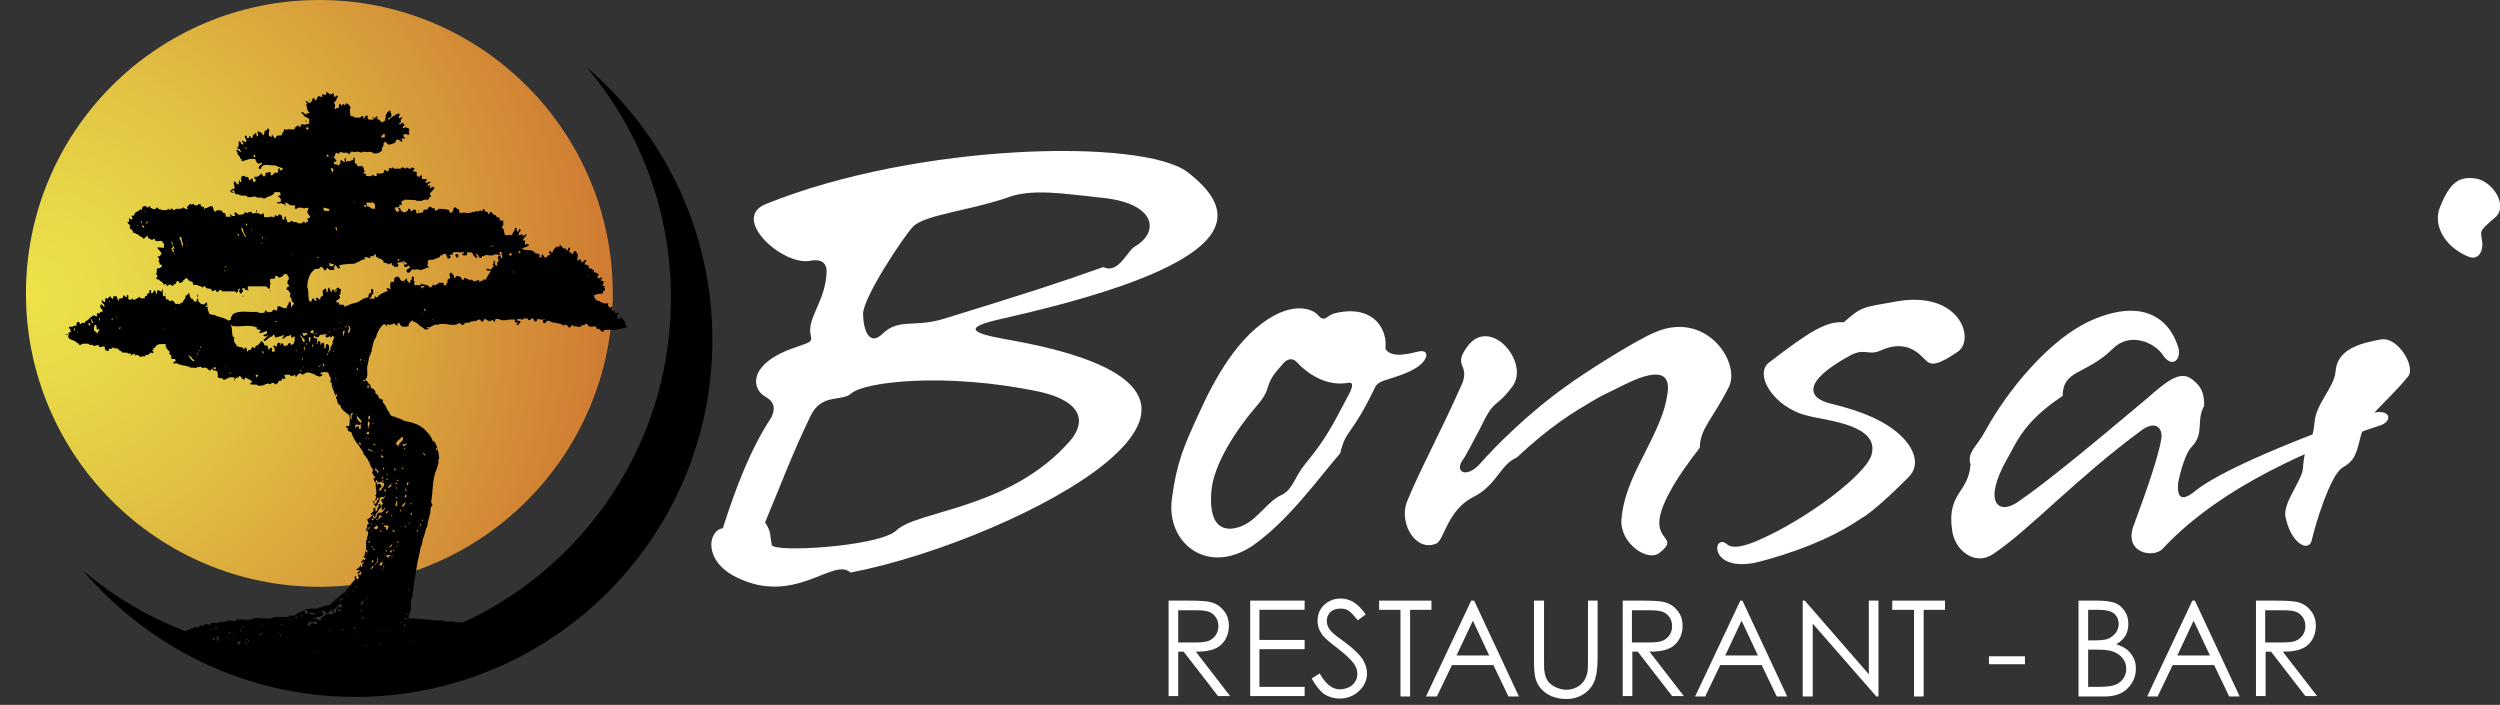 <?xml version="1.0" encoding="utf-8"?>
<!-- Generator: Adobe Illustrator 22.0.0, SVG Export Plug-In . SVG Version: 6.00 Build 0)  -->
<svg version="1.1" id="Capa_1" xmlns="http://www.w3.org/2000/svg" xmlns:xlink="http://www.w3.org/1999/xlink" x="0px" y="0px"
	 viewBox="0 0 597.3 168.4" style="enable-background:new 0 0 597.3 168.4;" xml:space="preserve">
<rect x="0" y="0" width="597.3" height="168.4" fill="#333333" stroke="none"/>
<style type="text/css">
	.st0{fill:url(#SVGID_1_);}
	.st1{fill:#FFFFFF;}
	.st2{clip-path:url(#SVGID_2_);}
</style>
<g>
	<path d="M140.1,16c12.6,14.9,20.2,34.1,20.2,55.2c0,47.1-38.2,85.3-85.3,85.3c-21,0-40.3-7.6-55.2-20.2
		c15.7,18.4,39,30.2,65.1,30.2c47.1,0,85.3-38.2,85.3-85.3C170.2,55,158.5,31.7,140.1,16z"/>
	<radialGradient id="SVGID_1_" cx="7.652" cy="70.944" r="136.282" gradientUnits="userSpaceOnUse">
		<stop  offset="0" style="stop-color:#ECE249"/>
		<stop  offset="0.145" style="stop-color:#E9DA48"/>
		<stop  offset="0.425" style="stop-color:#E1C042"/>
		<stop  offset="0.811" style="stop-color:#D59338"/>
		<stop  offset="1" style="stop-color:#D07D33"/>
	</radialGradient>
	<path class="st0" d="M146.4,70.1c0,38.7-31.4,70.1-70.1,70.1c-38.7,0-70.1-31.4-70.1-70.1C6.2,31.4,37.5,0,76.3,0
		C115,0,146.4,31.4,146.4,70.1z"/>
	<g>
		<path class="st1" d="M206.2,75.1c-0.1-3.9,9.7-18.6,11.9-20.9c2.7-2.9,13.7-3.9,22.6-7c6-2.3,14.2-0.8,22.1,0
			c13.4,1.2,14.3,8.1,8.5,11.6c-2,1-4,6.8-7.7,5c-10.3,3.7-19.4,6.6-38.2,12.4c-7,2.1-10.6-0.2-14.5,3.5
			C207.8,82.8,206.3,79.1,206.2,75.1z M193.6,62.3c3.2-0.6,3.9,1.1,3.9,2.5c-0.2,7.2-4.8,11.2-3.8,15.3c0.5,1.7-0.4,1.7-3.4,2.8
			c-11.6,3.8-10.9,10-7.4,11.9c2.3,1.3,2.3,3,1.4,4.9c-5,7.6-8.5,16.8-11.6,26.5c-3.6,0.6-4.7,7.8,3.2,11.7
			c14.1,7,23.2-4.9,27.3-1.1c20.7-4,48.1-15.5,61.1-26.3c16.4-13.6,9.2-23.7-24.3-29.5c-8.3-1.5-9.9-2.8-0.4-4.9
			c61.3-13.8,55.3-26.3,44.1-35c-10.8-8.1-64.4-7-100.6,7.6C174.3,52.1,187,63.6,193.6,62.3z M203.4,94c2.9-2.7,22.1-5.2,45-0.4
			c10.2,2.3,11.2,7.2,7.2,11.8c-14.3,16.3-36.4,16.5-41.4,21.3c-4,3.9-29.5,5.4-29.8,3.5c-0.5-2.3,0-2.9-1.6-5.4
			c3.4-8.1,6.8-17.2,11.1-25.9C196.6,94,201.1,96,203.4,94z"/>
		<path class="st1" d="M309.8,86.5c2.6,2.8,7,5.8,12.1,5c1.2-0.3,1.6,0.3,0.5,2.5c-4.4,8.3-5.6,10.8-10.6,16.9
			c-2.5,3.1-3,6.1-5.5,7.3c-3.4,1.5-5.6,5.6-9.2,7.3c-3.7,1.7-8.4,1.5-7.7-7.9c0.4-6.6,6.2-15.2,10.5-20.2c4.7-5.3,1.4-4.8,6.3-10.1
			C307.3,85.8,308.7,85.3,309.8,86.5z M331.7,90.6c3.2-1,6.7-2.2,8.3-4.1c1.4-1.7,0.9-3-1.2-2.5c-2,0.5-6.5,1.7-7.8-0.7
			c0.6-4.5-2.8-10.8-12.3-8.4c-1.7,0.5-2.2,2.2-3.7,0.5c-1.2-1.5-5.1-3-10.6,0c-8.5,4.6-14.3,15.2-18.1,23.7
			c-3.5,7.6-5.2,11.6-6.3,20c-1.5,10.4,8.2,18.5,19.1,11.4c8.7-6,15.8-16.1,21.1-22.2c1.5-6.1,2.5-3.6,8.5-16.1
			C329.3,91.5,329.9,91.1,331.7,90.6z"/>
		<path class="st1" d="M361.3,92.4c-4.3,5.7-4,2.2-7.9,10.4c-1.4,2.5-3,5.9-4,7.2c-1.9,2.8,1,4.4,4.3,0.7c3.2-3.7,11.4-12,20.6-18.5
			c3.6-2.7,16.1-10.7,21.1-12.8c12.1-5.3,20.5,7,17.7,13c-4,7.9-6.9,9.9-7,14.6c-5.5,7-10.3,14.7-9.6,18.8c0.6,3.4,3.8,3.2,0.1,6.2
			c-2.8,2.5-9.7-2.2-9.2-8c0.4-4.7,2.1-9.1,5.4-15.4c3.1-6.2,5-10.1,5.6-14.6c0.6-3.9-0.9-6.7-10.1-2.2c-6.4,3.2-4.9,2.3-8.3,4.3
			c-3.7,2.2-9.4,5.5-17.6,13.2c-4,1.7-4.8,6.7-10.5,9.5c-5.9,3-6.9,10-8.6,11c-4.9,2.3-9.1-4.6-7.2-9.8c3.2-7.9,8.2-16.9,13.3-28.5
			c1.7-4.5-2.3-3.9,1.1-8.6C356,75.2,365.7,86.7,361.3,92.4z"/>
		<path class="st1" d="M459.4,85.4c-2.1-2.2-5.3-3.9-10.2-1.6c-2.9,1.2-3.7-0.7-7.1,1.1c-12,6.5-9.9,10.3-4.8,11.5
			c6,1.5,11.1,3.2,15.2,6.3c4.5,3.4,6.8,8.1,3.4,11.4c-3,3-8.5,8.3-11.3,9.8c-9.4,6.5-22.4,9.9-25.5,10.6c-11.1,2-9.8-7.4-6.4-4.4
			c1.2,1,3.8,0.5,6.9-0.8c12-5.1,26.1-15.9,27.5-20.5c2.3-7.4-11-8.3-15.3-9.5c-8-1.9-13-10-9-12.8c9.8-7.5,13.6-9.8,17.7-9.5
			c4.4-3.8,4.2-3.5,12.7-5c15-2.6,18.8,9,14.6,12C461.5,88.3,461,86.9,459.4,85.4z"/>
		<path class="st1" d="M526.6,97c-2,3.6,0.2,6.5-3,9.8c-1.3,1.2-2.7,5.8-3.2,8.6c-0.3,3.2,0.6,4.8,4.2,1.8
			c7.6-6.1,32.9-15.5,41.4-18.3c5.3-1.7,5.9,1.8,2.5,2.8c-14.8,4.8-37.6,14.2-51.7,29.3c-2,2.5-9.8,1.3-6.9-5.8
			c1.3-3.6,5.7-15.2,6.5-20.5c0.3-2.2-1.2-4.6-5-1.7c-15.1,11.1-26.7,23.7-35.1,29.3c-4.4,3.1-9.3-0.8-9.9-5.6
			c-1.3-9,3.9-8.9,4.4-15.7c-0.9-3,1.4-4.1,3.5-8c5.4-9.9,15.4-21.9,25-26.3c12.4-5.6,18.9-0.8,21.1,6.2c0.9,2.8-1.3,5.3-3.6,2
			c-1.9-3-7.9-5.8-12.1-1.5c-6.5,6.3-11.8,4.8-11.9,11.2c-9.6,6.3-11.2,11.6-13.3,15.1c-5.8,10.3-2.1,13.4,2.5,10.3
			c7.5-5.1,20.1-15.7,30.6-24.5c5.7-5,8.7-7.4,11.8-4.3C526.3,92.7,526.7,95,526.6,97z"/>
		<path class="st1" d="M575.3,90c-5.7,6.9-10.2,9.3-11.4,14.7c-1,4-1.4,5.4-4.2,7c-3,1.7-6.8,14.6-7.3,17.1
			c-0.6,3.5-5.2,1.1-6.4-5.6c-0.4-3.2,3.9-8.4,4.2-11.1c0.5-7.4,2.2-4.7,2.8-11.3c0.4-4.4,4.6-8.2,5-11.9c0.3-5.4,5.7-6.9,10.9-7.8
			C572.9,80.4,577.3,87.7,575.3,90z M596.2,51.9c-4.4,3.8-3.4,3-3.1,6.4c0,2.2-1.2,3.9-3.4,3c-5.8-2.4-8.5-7.7-6.7-11.9
			c2.4-5.9,4.5-7.4,8.8-6.7C595.6,43.5,599.3,49.1,596.2,51.9z"/>
	</g>
	<g>
		<path class="st1" d="M279.2,143.5h4.6c2.5,0,4.3,0.1,5.2,0.3c1.4,0.3,2.5,1,3.3,2c0.9,1,1.3,2.3,1.3,3.8c0,1.2-0.3,2.3-0.9,3.3
			c-0.6,0.9-1.4,1.7-2.5,2.1c-1.1,0.5-2.6,0.7-4.5,0.7l8.2,10.6H291l-8.2-10.6h-1.3v10.6h-2.3V143.5z M281.5,145.7v7.8l3.9,0
			c1.5,0,2.7-0.1,3.4-0.4c0.7-0.3,1.3-0.8,1.7-1.4c0.4-0.6,0.6-1.4,0.6-2.1c0-0.8-0.2-1.5-0.6-2.1c-0.4-0.6-1-1.1-1.6-1.3
			c-0.7-0.3-1.8-0.4-3.4-0.4H281.5z"/>
		<path class="st1" d="M298.6,143.5h13.1v2.2h-10.8v7.2h10.8v2.2h-10.8v9h10.8v2.2h-13V143.5z"/>
		<path class="st1" d="M313.4,162.1l1.9-1.2c1.4,2.5,3,3.8,4.8,3.8c0.8,0,1.5-0.2,2.2-0.5c0.7-0.4,1.2-0.8,1.5-1.4
			c0.4-0.6,0.5-1.2,0.5-1.9c0-0.8-0.3-1.5-0.8-2.3c-0.7-1-2-2.2-3.9-3.7c-1.9-1.4-3.1-2.5-3.6-3.1c-0.8-1.1-1.2-2.2-1.2-3.5
			c0-1,0.2-1.9,0.7-2.7c0.5-0.8,1.2-1.5,2-1.9c0.9-0.5,1.8-0.7,2.8-0.7c1.1,0,2.1,0.3,3,0.8c0.9,0.5,1.9,1.5,3,3l-1.9,1.4
			c-0.9-1.1-1.6-1.9-2.2-2.3c-0.6-0.4-1.3-0.5-2-0.5c-0.9,0-1.7,0.3-2.3,0.8c-0.6,0.6-0.9,1.3-0.9,2.1c0,0.5,0.1,1,0.3,1.4
			c0.2,0.5,0.6,1,1.1,1.5c0.3,0.3,1.3,1.1,3,2.3c2,1.5,3.3,2.8,4.1,3.9c0.7,1.1,1.1,2.3,1.1,3.4c0,1.7-0.6,3.1-1.9,4.3
			c-1.3,1.2-2.8,1.8-4.6,1.8c-1.4,0-2.7-0.4-3.8-1.1C315.4,165.1,314.3,163.8,313.4,162.1z"/>
		<path class="st1" d="M329.5,145.7v-2.2H342v2.2h-5.1v20.7h-2.3v-20.7H329.5z"/>
		<path class="st1" d="M352.2,143.5l10.7,22.9h-2.5l-3.6-7.5h-9.9l-3.6,7.5h-2.6l10.8-22.9H352.2z M351.9,148.3l-3.9,8.3h7.8
			L351.9,148.3z"/>
		<path class="st1" d="M366.6,143.5h2.3v13.8c0,1.6,0,2.7,0.1,3.1c0.1,0.9,0.4,1.7,0.8,2.3c0.4,0.6,1.1,1.1,1.9,1.5
			c0.9,0.4,1.7,0.6,2.6,0.6c0.8,0,1.5-0.2,2.2-0.5c0.7-0.3,1.3-0.8,1.7-1.3c0.5-0.6,0.8-1.3,1-2.1c0.2-0.6,0.2-1.8,0.2-3.6v-13.8
			h2.3v13.8c0,2-0.2,3.7-0.6,5c-0.4,1.3-1.2,2.4-2.4,3.3c-1.2,0.9-2.7,1.4-4.4,1.4c-1.8,0-3.4-0.4-4.8-1.3c-1.3-0.9-2.2-2.1-2.6-3.5
			c-0.3-0.9-0.4-2.5-0.4-4.8V143.5z"/>
		<path class="st1" d="M387.6,143.5h4.6c2.5,0,4.3,0.1,5.2,0.3c1.4,0.3,2.5,1,3.3,2c0.9,1,1.3,2.3,1.3,3.8c0,1.2-0.3,2.3-0.9,3.3
			c-0.6,0.9-1.4,1.7-2.5,2.1c-1.1,0.5-2.6,0.7-4.5,0.7l8.2,10.6h-2.8l-8.2-10.6h-1.3v10.6h-2.3V143.5z M389.9,145.7v7.8l3.9,0
			c1.5,0,2.7-0.1,3.4-0.4c0.7-0.3,1.3-0.8,1.7-1.4c0.4-0.6,0.6-1.4,0.6-2.1c0-0.8-0.2-1.5-0.6-2.1c-0.4-0.6-1-1.1-1.6-1.3
			c-0.7-0.3-1.8-0.4-3.4-0.4H389.9z"/>
		<path class="st1" d="M416.3,143.5l10.7,22.9h-2.5l-3.6-7.5h-9.9l-3.6,7.5H405l10.8-22.9H416.3z M416.1,148.3l-3.9,8.3h7.8
			L416.1,148.3z"/>
		<path class="st1" d="M430.7,166.4v-22.9h0.5l15.3,17.6v-17.6h2.3v22.9h-0.5L433.1,149v17.4H430.7z"/>
		<path class="st1" d="M452.1,145.7v-2.2h12.6v2.2h-5.1v20.7h-2.3v-20.7H452.1z"/>
		<path class="st1" d="M475.2,156.8h8.6v1.9h-8.6V156.8z"/>
		<path class="st1" d="M496.7,143.5h4.5c1.8,0,3.2,0.2,4.2,0.6c1,0.4,1.7,1.1,2.3,2c0.6,0.9,0.8,1.9,0.8,3c0,1-0.2,1.9-0.7,2.8
			c-0.5,0.8-1.2,1.5-2.2,2c1.2,0.4,2.1,0.9,2.7,1.4c0.6,0.5,1.1,1.2,1.5,2c0.4,0.8,0.5,1.6,0.5,2.5c0,1.8-0.7,3.4-2,4.7
			c-1.3,1.3-3.2,1.9-5.4,1.9h-6.3V143.5z M498.9,145.7v7.3h1.3c1.6,0,2.8-0.1,3.5-0.4c0.7-0.3,1.3-0.8,1.8-1.4
			c0.4-0.6,0.7-1.3,0.7-2.1c0-1-0.4-1.9-1.1-2.5c-0.7-0.6-1.9-0.9-3.5-0.9H498.9z M498.9,155.3v8.8h2.8c1.7,0,2.9-0.2,3.7-0.5
			c0.8-0.3,1.4-0.8,1.9-1.5c0.5-0.7,0.7-1.4,0.7-2.3c0-1-0.3-1.9-1-2.7c-0.7-0.8-1.6-1.3-2.7-1.6c-0.8-0.2-2.1-0.3-4.1-0.3H498.9z"
			/>
		<path class="st1" d="M524.4,143.5l10.7,22.9h-2.5l-3.6-7.5h-9.9l-3.6,7.5H513l10.8-22.9H524.4z M524.1,148.3l-3.9,8.3h7.8
			L524.1,148.3z"/>
		<path class="st1" d="M538.9,143.5h4.6c2.5,0,4.3,0.1,5.2,0.3c1.4,0.3,2.5,1,3.3,2c0.9,1,1.3,2.3,1.3,3.8c0,1.2-0.3,2.3-0.9,3.3
			c-0.6,0.9-1.4,1.7-2.5,2.1c-1.1,0.5-2.6,0.7-4.5,0.7l8.2,10.6h-2.8l-8.2-10.6h-1.3v10.6h-2.3V143.5z M541.2,145.7v7.8l3.9,0
			c1.5,0,2.7-0.1,3.4-0.4c0.7-0.3,1.3-0.8,1.7-1.4c0.4-0.6,0.6-1.4,0.6-2.1c0-0.8-0.2-1.5-0.6-2.1c-0.4-0.6-1-1.1-1.6-1.3
			c-0.7-0.3-1.8-0.4-3.4-0.4H541.2z"/>
	</g>
	<g>
		<defs>
			<path id="SVGID_5_" d="M35.4,148.1c0,0,19.8,13.6,36,13.6s56.1-14,56.1-14l27-65.7l-4-25.4L78.5,8.9L27.9,26.5L0,73.4L35.4,148.1
				z"/>
		</defs>
		<clipPath id="SVGID_2_">
			<use xlink:href="#SVGID_5_"  style="overflow:visible;"/>
		</clipPath>
		<path class="st2" d="M91.8,168.4L91.8,168.4c-2.9-0.3-5.9-0.2-8.7-0.1c-0.3,0.2-0.6,0.2-0.9,0c-1.4,0-2.6-0.1-3.9,0.1
			c-0.5-0.3-0.9,0.4-1.3-0.1c-1.6-0.1-3.2,0.2-4.7-0.2c-4.7-0.1-9.5-0.6-14-1.1c-0.9-0.3-1.9-0.5-2.8-0.7c-0.4-0.5-0.2-1.2-0.9-1.5
			c0.6-0.7-1-0.9,0-1.5c-0.6-0.6-0.2-1.6-0.7-2.2c-0.8-0.7-1.3-1.7-2.1-2.1c-0.5-0.9-1.7-0.7-2.3-1.4c-0.4-0.1-0.7-0.2-0.9-0.5
			l-0.6-0.4l-0.1,0.5h-0.2l-0.1-0.5c-0.4,0.1-0.2-0.4-0.6-0.4V156c0.2,0,0.4,0,0.5,0.2c0.2-0.2,0.5-0.2,0.8-0.2
			c0,0.4,0.5,0.1,0.7,0.2l0.1-0.1c-0.1-0.2-0.4-0.1-0.3-0.4c0.3-0.3,0.6-0.3,1.1-0.3c0.1,0.2,0.3,0.3,0.5,0.4c0.2-0.9,0.9,0,1.4-0.2
			c0.3,0.1,0.6,0.1,0.9,0.3c1,0.6,2.4,0.1,3.5,0.1c4.1,0.2,7.9,0.4,12.2,0.4c2.7,0.3,5.5,0.1,8.3,0.2l0.1,0.4
			c-3.7-0.2-7.4-0.3-11.2-0.5c-0.8,0.1-1.5-0.5-2.2-0.3c-1.2,0.1-2.5-0.6-3.5-0.9c-1.1,0-2.3,0.1-3.3-0.1c-0.3-0.5-0.7,0.1-1.1-0.3
			c-2-0.1-3.9-0.3-5.7-0.6c-0.5-0.4-1.2-0.1-1.7-0.5c-0.7,0.1-1.1-0.4-1.8-0.4c-0.4-0.4-1-0.4-1.6-0.5c-0.4-0.3-0.9-0.6-1.1-1
			c-0.1,0.2,0,0.6-0.4,0.5c-0.2-0.1-0.1-0.3-0.1-0.4c0.6,0,0.2-0.8,0.6-0.9c0.6,0.4,0.5-0.8,1.1-0.4c-0.1-0.1,0.1-0.2,0.1-0.3
			c0.7,0.3,0.7-0.6,1.4-0.3c0.3-0.7,1.2,0.3,1.4-0.6c0.4-0.1,1.1,0.2,1.3-0.4c0.5-0.1,1.3,0.6,1.4-0.3c0.7-0.1,1.4,0.3,1.8-0.1
			c0.7-0.3,1.5,0.1,2.1-0.4c0.9-0.2,1.8,0.5,2.4-0.3c1.1-0.1,2.4,0.2,3.4,0c1-0.7,2.3-0.1,3.5-0.3c0.6,0.3,1.3,0,1.9-0.3H69
			c0-0.2,0.3-0.5,0.5-0.3l0.1,0.1c0.3-0.3,0.9,0.1,1.1-0.4c0.3-0.1,0.4-0.5,0.9-0.4c0.1-0.6,0.8,0.1,0.9-0.6h0.3
			c0.1,0.3-0.2,1,0.5,0.8h0.2c-0.1-0.2,0.2-0.9-0.4-0.8h-0.1c-0.1-0.3,0.2-0.3,0.4-0.3h0.2c0.1,0.4,0.4-0.2,0.6-0.1H76
			c0.1-0.6,1,0.1,1.1-0.6c0.7,0.1,1.2-0.4,1.8-0.2c0.1-0.4,0.5-0.8,0.9-0.9c0.1-0.5,0.7-0.5,0.9-0.9c0.5-0.3,0.9-1,1.5-1.2
			c0.7-0.3,0.5-1.1,1.2-1.3c0.4-0.7,0.7-1.1,1.4-1.8v-0.4c0.5-0.3,0.5,0.7,0.9,0.1c0-0.3,0-0.6-0.2-0.8c0.2-0.4,0.6,0.2,0.8-0.3
			c0-0.1,0.1-0.5-0.1-0.6c-0.2,0.3-0.5,0.6-0.8,0.6c-0.2-0.5,0.8-0.6,0.5-0.9c-0.2,0.1-0.7,0.1-0.8-0.2c0.5,0,0.7-0.9,1.3-0.5
			c0.4-0.2-0.1-0.9,0.5-1c0-0.1,0.1-0.2-0.1-0.3c-0.2,0-0.2,0.4-0.4,0.3c-0.1-0.1,0-0.3-0.1-0.4c0.3,0,0.4-0.3,0.4-0.5l0.4,0.2
			l0.3-0.4c-0.1-0.3-0.7,0-0.5-0.5c0.6-0.1-0.1-0.6,0.4-0.6c0-0.2-0.3-0.4,0-0.6l0.4,0.4c0.1-0.2,0-0.5,0.1-0.6l-0.4-0.2
			c0.3-0.8-0.3-1.8,0.3-2.5c-0.1-0.8,0.8-1.7-0.2-2c-0.1-0.2-0.1-0.6,0.2-0.6c0-0.3-0.1-1,0.4-1c0.1-0.5-0.8-1.1,0-1.3
			c0.3-0.2,0.5-0.5,0.8-0.7c-0.1-0.3-0.4-0.3-0.3-0.6c0.3,0,0.4-0.3,0.6-0.4c0.1-0.3-0.1-0.7,0.2-0.9c0.1-0.1,0.2,0.1,0.3,0.2
			c0,0.2-0.1,0.5,0.1,0.6c0.7-0.1,0.1-0.9,0.7-1.1v-0.4c-0.6-0.4-0.6,1.1-0.9,0.1c0-0.1,0-0.1-0.1-0.1c-0.2,0.1-0.1-0.1-0.2-0.2
			c0.1-0.3,0.4-0.1,0.5,0c0.2-0.5,0.4-0.9,0.7-1.3V119h-0.5c0,0.1,0.1,0.5-0.1,0.6h-0.2c-0.3-0.5,0.6-0.7,0-1.1
			c-0.1-0.2,0.2-0.3,0.2-0.5c0.1-0.9-0.3-1.9-0.1-2.7c0.1-0.1,0.2,0.1,0.3,0.1c0,0.1-0.1,0.4,0.1,0.4c0.1-0.2,0.4-0.2,0.6-0.2
			c0.2,0.3,0.4,0.4,0.3,0.8c-0.3,0.1-0.5,0.5-0.6,0.8c0.2,0.1,0.4-0.1,0.6-0.1c0.1-0.7,1-1,0.6-1.7c-0.2,0.1-0.4-0.1-0.5-0.3
			c-0.3,0-0.6,0.3-1,0.1c-0.1-0.1,0-0.5-0.3-0.5c-0.1,0.2,0,0.6-0.3,0.6c-0.1-0.4-0.3-0.6-0.4-1c0.1-0.1,0.6,0,0.4-0.4
			c-0.5-0.2-0.4-0.7-0.7-1c0-0.3,0.4-0.5,0.2-0.7c-0.2-0.4-0.5-0.6-0.6-1.1c-0.2-0.2-0.2-0.5-0.3-0.8c-0.4-0.1-0.1-0.6-0.5-0.7
			c-0.3-0.3-0.3-0.9-0.8-0.9c0-0.9-0.8-1.4-1.1-2.2c-0.9-0.9-1.5-2.1-1.9-3.3c-0.4,0-0.9-0.2-0.8-0.8c-0.1-0.3-0.7-0.3-0.4-0.6h0.7
			c0.2-0.8,0.2-1.7,0.1-2.5c-0.8-0.8-2-1.3-2.2-2.5c-0.8-0.1-0.6-1.2-1-1.7c0-0.2,0-0.5-0.2-0.5c-0.1-0.6-0.4-1.1-0.5-1.6
			c-0.3-0.4-0.4-0.9-0.3-1.4c-0.8-0.3,0.1-1.2-0.5-1.6L78.4,89c-0.6-0.1-1.3-0.2-1.8,0.1c-0.1,0.4,0.3,0.2,0.4,0.4
			c0.1,0.5-0.5,0.2-0.6,0.6c-0.1-0.4-0.9-0.1-1.1-0.6c-0.7-0.2-1.4-0.6-2.1-0.5c-0.4,0.2-0.6,0.5-1,0.5c-0.2-0.3-0.5-0.4-0.8-0.2
			C71,89.5,71,90,70.6,90c-0.1-0.1,0-0.4-0.1-0.5c-0.3,0.3-0.6,0.3-1.1,0.3c-0.2-0.6-0.9-0.1-1.3-0.3c-0.4,0.1,0.1,0.4-0.1,0.6
			c0.2,0.1,0.1,0.3,0.1,0.4c-0.3,0.2-0.4-0.2-0.6-0.1c-0.2,0.3-0.2,0.6-0.6,0.6h-0.4c0,0.2,0.1,0.6-0.4,0.6
			c-0.2,0.6-0.5-0.1-0.8-0.1c-0.5-0.2-0.8,0.7-1.1,0.1c-0.4,0.2-0.9,0-1.1,0.5c-0.5-0.2-1.3,0.4-1.7-0.2c-0.6,0-1.1,0-1.6-0.1
			c0-0.1,0-0.1-0.1-0.1c0.1-0.2,0.5-0.2,0.5-0.5c-0.2-0.5-0.7-0.4-0.9-0.7c-0.3,0-0.4-0.3-0.7-0.3c-0.2,0.1,0,0.5-0.3,0.5
			c-0.4-0.1-0.7-0.5-0.9-0.9c-0.5-0.1-0.2,0.6-0.8,0.4c-0.1,0.1-0.3,0.3-0.5,0.3c-0.1-0.6-1-0.2-1.4-0.4c-0.1,0.5-0.7,0.2-0.9,0.6
			c-0.2,0-0.6,0.1-0.6-0.3C53,90.3,52.3,90.5,52,90c0.2-0.4-0.1-0.6,0-1.1c-0.2-0.3-0.5-0.3-0.7-0.5c-0.1,0.2-0.3,0.1-0.4,0.1
			c-0.1-0.1,0-0.3-0.2-0.4c-0.4-0.1-0.1,0.6-0.7,0.4c-0.3-0.3-0.7-0.7-1.1-0.7c-0.2,0-0.4,0.2-0.6,0.1c-0.3-0.5-0.7-0.1-1.1-0.2
			c-0.5,0.5-1.2-0.1-1.8,0.2c-0.1-0.6-0.6-0.1-0.9-0.5c-0.9,0-1.4-0.3-2.2-0.5c-0.1-0.1-0.1-0.2-0.3-0.2c-0.2,0.2-0.2,0.2-0.5,0.2
			c-0.3-0.4,0.4-0.5,0.5-0.8c-0.1-0.7-1.2,0.1-1.1-0.8c0.4-0.6-0.9-0.5-0.3-1.2c-0.5-0.5-1.2-1.1-1-1.9c-1,0.1-2.1-0.3-2.6,0.9
			c-0.1,0-0.3,0-0.4,0.1c0,0.1,0.1,0.2,0.1,0.4c-0.1,0.1-0.3,0-0.4,0.1c0.1,0.2,0.6,0.3,0.3,0.6c-0.2,0.3-0.5-0.2-0.8,0
			c0,0.8-1,0.1-1.2,0.9c-0.5-0.3-1.2,0.4-1.5-0.3c-0.4-0.4-0.9,0.5-0.9-0.4c-0.4,0.1-0.7,0.3-1,0.5v-0.2c0.1,0,0.2-0.1,0.2-0.1
			c-0.1-0.5-0.9,0-0.9-0.4l-1.4-0.1c0-0.1-0.1-0.2-0.1-0.3c-0.7,0-0.7-1-1.6-0.6c-0.1-0.2-0.3-0.4-0.5-0.2c-0.2,0.5-1.2-0.1-0.9,0.7
			c-0.4,0.2-0.6-0.1-0.9-0.2l-0.1-0.8c-0.4-0.2-1.4,0.6-1.4-0.3c-0.6-0.2-1.1,0.5-1.5-0.1c-0.3-0.1-0.9,0.2-0.9-0.3
			c-0.6,0.1-1.5-0.2-1.9,0.3c-0.6,0.3-0.4-0.7-0.9-0.4c-0.3-0.6-0.9-0.6-1.5-0.9c-0.2,0-0.6-0.4-0.6-0.6c0-0.2,0.1-0.5-0.1-0.6
			c-0.2,0-0.4,0-0.4-0.1C15.4,80,15.7,80,15.8,80c0.3-0.2,0.4,0.4,0.7,0.1c-0.1-0.1-0.2-0.3-0.1-0.6c0.1-0.2,0.4,0,0.6-0.3
			c-0.4-0.1,0-0.7-0.6-0.8c0.1-0.7,0.9,0,1.3-0.6c0.2-0.1,0.4,0.3,0.6-0.1c-0.1-0.3,0-0.7,0.3-0.8c0.2,0,0.3,0,0.4,0.2
			c-0.1,0.2,0.2,0.3,0.3,0.4c0.1-0.8,1.2,0.1,1.1-0.8c0.7,0,0.9-0.8,1.5-1c0-0.3,0.3-0.3,0.6-0.3c0.3-0.1,0.4,0.2,0.5,0.3
			c0.3-0.2,0-0.7,0.3-0.9c0.6,0.3,0.6-0.5,1.1-0.3l0.2-0.2c-0.2-0.4-1-1-0.5-1.6c0.4,0,0.5,0.7,0.9,0.5c0-0.7-0.9-0.8-0.7-1.4
			c0.5-0.3,0.3,0.7,0.8,0.3l0.1-0.9c0.2,0,0.4,0,0.4,0.2c0.4-0.1,0.4-0.8,0.9-0.5c-0.1,0.2,0.3,0.3,0.3,0.5c0.4,0.1,0.1-0.4,0.3-0.6
			c0.2,0,0.7-0.1,0.9,0.1c-0.1,0.5,0.2,0.8,0.5,1.1c-0.6-1.3,1.2-0.1,0.9-1.4c0.4-0.3,0.9,1.2,0.9-0.1h0.3c0.2,0.3-0.1,0.8,0.2,1.1
			c0.2,0,0.6,0.1,0.7-0.2v-0.1h0.2c0,0.2,0.1,0.2,0.2,0.3c0.5,0.1,0.7-0.4,1.1-0.4c0.2-0.1,0.2-0.4,0.4-0.3c0.1,0.7,0.7,0.2,1.1,0.4
			c0.2-0.2,0-0.7,0.5-0.6c0.1,0,0.1-0.1,0.2-0.1c-0.1-0.1,0-0.2-0.1-0.3c0.2-0.1,0.5-0.3,0.6-0.5c0.1-0.2-0.1-0.5,0.1-0.5
			c0.3-0.1,0.3,0.1,0.3,0.4c0,0.1,0,0.3,0.1,0.4c0.5,0,0.4-0.8,0.9-0.7c0.1,0.2,0,0.8,0.4,0.8c0-0.2-0.1-0.8,0.3-0.9
			c0.3,0,0.5,0.6,0.9,0.2v-0.5h0.1c0.2,0.6,0,1.1,0.2,1.8c1.1-0.5,0.1,1.1,1.2,0.7c0,0.3,0.3,0.3,0.5,0.5c0.2-0.1,0.3-0.3,0.6-0.2
			c0.2,0.3,0.5,0.5,0.7,0.9c0.2-0.1,0.4-0.2,0.6-0.1c0.1,0.1,0.2,0.1,0.4,0.1c0.1-0.1,0.1-0.4,0.3-0.4c0.1,0.1,0.2,0,0.3,0.1
			c0.1-0.7,0.9-1,0.7-1.8c0.5,0.1,0.5-0.3,0.8-0.6c0.4,0.2,0,0.9,0.5,1.1v0.3c0.6-0.2,0.5,0.4,0.9,0.6c0.7,0.7,0.4-1.5,0.9-0.4
			c-0.2,0.6,0.4,0.6,0.6,1c0.2,0.1,0.5,0,0.7,0.2c0.1-0.2,0.5-0.4,0.7-0.6c0,0.2,0.2,0.4,0.1,0.6l-0.4,0.4c0.1,0.3,0.4,0,0.5,0.2
			c0,0.6,0.2,1,0.4,1.5c0.4,0.5,1.2,0.1,1.7,0.6c1,0.3,2.1,0.5,2.9,1.1c0.2-0.1,0.5-0.1,0.6-0.4c-0.2-0.4,0.3-0.7,0.4-1.1
			c1.6-1.1,3.7-0.4,5.7-0.6c0.6,0.3,1.4,0.4,2,0.1c0-0.2-0.1-0.3,0.1-0.5c0.3,0.2,0.6,0.7,1,0.4c0.8,0.4,0.7-1.1,1.5-0.3
			c0.2,0.1,0.3-0.2,0.4-0.3c0-0.3-0.1-0.6,0.1-0.7c0.8-0.2,1.1,0.6,1.9,0.4l0.1,0.1c0.2-0.2,0.1-0.7,0.4-0.8c0.3-0.2,0-1.1,0.6-0.7
			c0.3,0.3-0.1,1,0.4,1.3c-0.2-0.6,0.7-0.7,0.3-1.3c-0.8,0-0.1-1.1-0.8-1.2c-0.2-0.3,0.5-1.1-0.3-1.3c0-0.1,0-0.3-0.1-0.4
			c-0.4,0.1-0.5-0.3-0.4-0.6c0.2-0.2,0.7-0.1,0.5-0.6c-0.5-0.3-0.3-0.9-0.2-1.2c0.4-0.2,0.2-0.6,0.1-0.8c-0.2-0.2-0.3-0.9-0.9-0.6
			c-0.4,0-0.3,0.8-0.9,0.6c0,0.1-0.1,0.1-0.1,0.2c-0.6,0.2-0.6-0.6-1.3-0.3c0.3,0.9-0.7,0.5-1.1,0.6c-0.1,0.4-0.2,0.9,0.1,1.2h0.1
			c-0.7,0.1,0.1,1.3-0.7,1.2c0-0.4-0.4-0.3-0.5-0.6h-4.3c-0.2,0.2-0.1,0.6,0,0.8c0.1,0.1,0.1,0.1,0.1,0.2c-0.2-0.1-0.5-0.1-0.8-0.1
			c0-0.2,0-0.4-0.2-0.4c-0.2,0-0.5-0.1-0.6,0.1c0.1,0.2,0.4,0.5,0.2,0.7c-0.3,0-0.2,0.7-0.6,0.4c0-0.3-0.5-0.5-0.2-0.8
			c0.1,0,0.1-0.1,0.2-0.1c0-0.1-0.1-0.1-0.1-0.2c-0.2-0.1-0.4,0.2-0.4,0.3c-0.1,0.2,0,0.4-0.3,0.6c-0.2,0.1-0.4-0.2-0.4-0.3H53
			c0-0.2-0.3-0.5-0.5-0.3c-0.1,0.1-0.4,0.5-0.7,0.5c-0.1-0.1-0.1-0.4-0.3-0.5c-0.4,0-0.6,0.4-0.9,0.2c0-1-1.3-0.1-1.6-1.1
			c-0.4-0.2-0.6,0.7-0.8,0.1c-0.7-0.2-1.2-0.6-2.1-0.4c0.2-0.5-0.1-0.8-0.6-0.9c-0.6,0-0.6-1.1-1.3-0.6c0,0.3-0.6,0.2-0.4,0.6
			c-0.4,0.1-0.5,0.5-0.9,0.4l-0.4-0.5c-0.6,0.1-0.3,0.9-0.9,0.8c-0.2,0.1-0.1,0.5-0.5,0.4c-0.1-0.4-0.5-0.2-0.8-0.3
			c-0.1,0.1-0.1,0.2-0.2,0.3c-0.3,0-0.2-0.4-0.6-0.5c-0.1,0.1-0.3,0.2-0.5,0.2c0.1-0.7-0.7-0.6-1-1.2c-0.2-0.1-0.5,0.1-0.6-0.2
			c0-0.2-0.1-0.5,0.2-0.5l0.1-0.1c-0.2-0.2-0.3-0.4-0.4-0.6c0.4-0.4-0.2-1.5,0.7-1.3c0.3-0.1,0.7-0.3,0.7-0.7c0-0.1-0.1-0.1-0.2-0.2
			c-0.6,0.2-0.2-0.5-0.5-0.6c-0.3-0.3,0.4-0.9-0.3-1.1c-0.1-0.2,0.1-0.2,0.1-0.3c0.5,0.2,0.5-0.4,0.8-0.5c-0.1-0.6-0.6-0.9-0.9-1.3
			l-0.1-0.3l1.6,0.1c-0.1-0.3,0.2-1-0.3-1.2c-0.1-0.9-1.2-0.1-1.8-0.5c-0.1-0.1,0-0.6-0.4-0.4c-0.2,0.2-0.5,0.3-0.7,0.1
			c-0.2-0.4-0.9-0.1-0.6-0.6c-0.1-0.2-0.3-0.2-0.4-0.2c-0.2,0.2-0.4,0.7-0.8,0.6c-0.2-0.5-0.9-0.4-1.1-0.9c-0.5-0.1-0.9-0.6-1.4-0.5
			c0.4-0.8-1.1-0.7-0.6-1.6c-0.1-0.4-0.6-0.5-0.6-0.9c-0.1-0.1-0.2-0.1-0.1-0.2c0.1,0.2,0.4,0.2,0.5-0.1c-0.1-0.1-0.1-0.4-0.1-0.6
			c0.3,0,0.6,0.4,0.9,0.1c-0.1-0.3-0.3-0.5-0.2-0.8c0.2,0,0.5,0.1,0.6-0.1c-0.1-0.4,0.3-0.5,0.4-0.8c0.6,0.2,0.9-1.1,1.4-0.3
			c-0.1-0.5,0.1-1,0.7-1.1c0.4-0.1,0.6,0.8,0.9,0.2c0.2-0.1,0.3-0.2,0.4-0.1c-0.1,0.5,0.4,0.4,0.6,0.6c0.2,0,0.6,0.2,0.8-0.1v-0.2
			c0.6-0.1,0.5,0.6,1.1,0.4c0.4,0.4,1,0.1,1.5,0.2c0.3-0.1,0-0.4,0.3-0.4c0.3,1,0.8-0.6,1.1,0.3c0.1,0.1,0.2,0.1,0.4,0.1
			c0.3-0.7,1.6,0.1,2.1-0.7c0.2,0.4,0.7,0.3,0.9,0.6c0.3-0.3-0.3-0.9,0.3-0.9c0.1-0.2,0.3-0.5,0.6-0.5c0.2,0.1,0.1,0.3,0.3,0.3
			c0-0.2,0.2-0.4,0.4-0.3c0,0.2,0.1,0.2,0.2,0.3c0.7,0.5,1.5-1.1,1.5,0.3c0.3,0.1,0.7,0,0.8,0.4c0.9,0.2,1.1-0.6,2-0.4L51,50
			c0.2,0.2,0.1,0.6,0.5,0.6c0.2-0.6,1-0.3,1.4-0.3c0.3,0.2,0.4,0.8,0.9,0.6l0.2,0.9c0.4-0.1,0.9,0.1,1.2-0.1
			c-0.2-0.2-0.2-0.2-0.3-0.4l0.2-0.1c0.2,0.4,0.7,0.5,1.1,0.4c0-0.2-0.4-0.6,0-0.9c0.3,0.1,0.5,0.4,0.8,0.6c0.7,0.1,1.3-0.1,1.6-0.6
			h0.2c0,0.1,0.2,0.2,0.2,0.3c0.3-0.3,0.6-0.4,1.1-0.4c0,0.2,0.2,0.4,0.4,0.5l0.2-0.2c0.5,0,1.2-0.1,1.6,0.4c0.2,0,0.3-0.4,0.6-0.3
			c0.3,0.2,0,0.6,0.3,0.9c0.6,0,1.2,0,1.8-0.2c0.1,0.2,0.3,0.2,0.5,0.2c0.2-0.1,0.1-0.6,0.4-0.6c-0.1,0.1,0.1,0.2,0.1,0.3
			c0.6,0.2,0.4-0.6,1-0.3c0.8,0.2,0.1,1.6,1,1.1c-0.2-0.2,0-0.5,0.1-0.7c0.1,0,0.2,0.1,0.3,0.2c-0.4,0.5,0.4,0.5,0.2,1.1
			c0.1,0.2,0.4,0.1,0.6,0.1c0.2-0.2,0.3-0.4,0.7-0.3c0.2,0.7,1-0.2,1.1,0.5c0.4,0,1.1,0.3,1.4-0.3c0.6-0.3,0.3,0.9,0.7,0.1
			c0.3,0,0.7-0.2,0.4-0.6c-0.1-0.1,0-0.2-0.1-0.3c0.3-0.1,1-0.1,0.6-0.6c-0.3-0.4-0.7-0.7-0.5-1.3c0.1-0.1,0.3-0.4,0.1-0.6
			c-0.5-0.3-0.9,0.4-1.4-0.1c-0.4,0.1-1-0.2-1.3,0.3c-0.2,0-0.4,0.1-0.5-0.2c0.1-0.2,0.2-0.4,0.1-0.6c-0.6-0.1-1.2,0.1-1.6-0.4
			c-0.2-0.1-0.4-0.2-0.6-0.3c-0.2,0.1-0.2,0.4-0.1,0.5c0.1,0.1,0.2,0.1,0.2,0.2h-0.2c-0.2-0.4-0.8-0.4-1.2-0.6c-0.3,0.3-0.6,0-0.9,0
			c0.1-0.4,0.9,0,1-0.4c0.1-0.5-0.1-0.9-0.6-1.1c-0.1-0.4,0.3-0.2,0.5-0.4c0.1-0.2,0-0.5-0.2-0.7c-0.5,0.1-1.4-0.3-1.4,0.5
			c-0.4,0-0.6,0.6-1,0.4c-0.2,0.4-0.8,0.1-0.9,0.6c-0.3-0.1-0.9,0.2-1.1-0.3c-0.4,0.3-0.9,0-1.3,0c0-0.1-0.1-0.1-0.1-0.2
			c-0.5,0.1-1.3,0.3-1.9,0.2c0.1-0.1-0.1-0.2-0.2-0.3c-0.6-0.2-1.3,0.1-1.8-0.3c-0.3-0.2-0.8,0.1-1-0.4c-0.2-0.1,0.1-0.8-0.4-0.6
			c-0.1,0-0.3,0-0.4,0.1c0,0.1,0.1,0.2,0.2,0.2c0.1,0,0.2-0.1,0.3,0.1v0.2c-0.3-0.1-0.7-0.1-0.8-0.4c0.1-0.3,0.4-0.4,0.6-0.6H56
			c0.2-0.6-0.3-1.1-0.1-1.7c0.7-0.1,0.5,1,1.2,0.6c-0.2-0.3,0-0.8,0.1-1c0.1,0.1,0.2,0.2,0.1,0.3l-0.1,0.1c0.1,0.1,0.1,0.2,0.3,0.1
			c0.5-0.4-0.3-1.1,0.4-1.4l0.6-0.1c0.2,0.1,0,0.3,0.2,0.4c0.2-0.2,0.4-0.2,0.6,0c0.3,0.1-0.1,0.8,0.5,0.6c0.1-0.2,0.4-0.6,0.6-0.2
			c0.1,0.2-0.1,0.5,0.1,0.6c0.2,0,0.6,0.1,0.6-0.2c0.1-0.4-0.6-0.6-0.3-1c0.8,0.2,1.2-0.3,1.6-0.7h0.2C62.5,42,63,41.9,63,42.2
			c0.5-0.1,0.4-0.6,0.5-1c0.4,0.3,0.7-0.3,1.2,0c0.1,0.3-0.3,0.5,0.1,0.7c0.6,0,0.6-0.9,1.3-0.6c0.8-0.1-0.1-1.1,0.7-1.1
			c0.1,0.1,0,0.4,0.1,0.5c0.3,0.1,0.6-0.1,0.7-0.5c-0.6-0.2-1.3-0.4-1.9-0.7c-1.2,0.2-3-0.8-3.4,0.9c-0.2-0.1-0.5,0-0.5-0.3
			c0.1-0.6,0.6-0.7,0.9-1.1c-0.1-0.1-0.3-0.1-0.4-0.1c-0.1,0.2-0.4,0.2-0.6,0.2c-0.4-0.2-0.6-0.7-0.7-1.1c-1.2-0.2-2,0.2-3,0.5
			c-0.1,0.1-0.2-0.1-0.3-0.1c0-0.1,0-0.2,0.1-0.2c-0.2-0.2-0.5-0.3-0.4-0.6c-0.2-0.4-0.9-0.7-0.6-1.2c-0.2-0.1-0.3-0.3-0.3-0.6
			c0.4-0.3,0.7,0.7,1.2,0.4c-0.4-0.1-0.3-0.9-0.9-0.6c0-0.2-0.2-0.3-0.2-0.5l0.2,0.2c0.2-0.4,0.3-0.9,0.2-1.4v-0.1
			c0.7-0.3,0.4,1.1,1.2,0.6c-0.1-0.3-0.4-0.4-0.4-0.8c0.5-0.1,0.5,0.5,1,0.3c0.1-0.3,0.1-0.7-0.2-0.8c-0.1-0.1-0.1-0.4-0.1-0.6
			c0.1-0.1,0.2,0,0.4-0.1c0.2,0.1-0.1,0.5,0.2,0.6c0.1,0,0.3,0,0.4-0.1c0-0.1-0.1-0.3,0.1-0.4c0.1,0,0.2,0.1,0.3,0.1
			c0,0.1-0.1,0.3,0.1,0.4c0.7,0,0.1-1.2,0.9-0.8c0-0.2-0.1-0.4,0.1-0.4c0.2-0.1,0.2,0.2,0.3,0.2c0,0.2-0.1,0.5,0.1,0.6
			c0.6-0.2,0.1-0.7,0.1-1.1c0.5-0.3,0.8,0.3,1.2,0.4c0.2,0.1-0.2,0.3,0.1,0.4c0.7-0.1,0-1.3,0.9-1.1c0.1-0.2,0-0.5,0.4-0.5
			c0.7,0.6-0.6,1.7,0.7,2c0.3-0.1,0.1-0.3,0.1-0.5c0.4-0.1,0.2,0.4,0.5,0.4c0,0.2,0,0.4,0.2,0.4c0.1-0.1,0.3-0.1,0.4-0.2
			c-0.1-0.6,0.7-0.3,1.1-0.5c0.1,0.1,0.2,0,0.3,0.1c-0.3-0.7,0.7-0.8,0.4-1.6c0.4,0.3,0.9,0.2,1.4,0c0.3,0.4,0.7-0.1,1.1,0.2
			c0.1-0.1,0.1-0.2,0.1-0.4l-0.1-0.1c0.5,0,0.8-0.9,1.1-0.3c0.1,0.1,0.3,0.1,0.4,0.1c0.2-0.1-0.1-0.4,0.1-0.5
			c0.1-0.1,0.4-0.1,0.6-0.1c0.4,0.3,0.8-0.3,1.2,0c0.3-0.3,0.1-0.8,0.2-1.2c-0.5-0.6-1.2-0.4-1.5-1.2c-0.1-0.2-0.4-0.1-0.4-0.4
			c0.1-0.1,0-0.2,0.2-0.1c0.4,0,0.6,0.5,1,0.6c0-0.6,0.8-0.1,0.7-0.6c-0.8-0.4-0.3-1.4-0.9-1.9V25c0.2,0.1,0.2-0.1,0.4-0.2L73,24.2
			c0.5-0.3,0.9,1,1.3,0.1c0.5,0,0.1-1.4,0.9-0.7c0,0.1,0,0.3,0.1,0.4c0.7-0.2,0.2-1.1,1.1-1c0.2,0,0.4,0.4,0.6,0
			c-0.2-0.2,0-0.6,0.4-0.4h0.2c0,0.1,0.1,0.1,0.1,0.2c0.4-0.2,0.1-0.5,0.3-0.8c0.6,0.1,0.9,1,1.4,0.3c0.2,0,0.3,0.1,0.4,0.2
			c0.1,0.2-0.3,0.5,0.1,0.6c0.3,0.1,0.4-0.2,0.6-0.3c0.6,0.3-0.3,0.6-0.1,1.1c-0.2,0.3-0.7,0.4-0.5,0.9c0.5,0.3-0.5,1.9,0.6,1
			c0.9,0.3,0.1-1.4,0.9-0.9c0,0.1-0.1,0.2,0.1,0.3c0.2,0,0.3-0.4,0.7-0.3c0.1,0.1,0.1,0.2,0.2,0.3c0.3-0.1,0-0.5,0.4-0.5
			c0.6,0.2,0.8,0.6,1,1.1c-0.4,0.3-0.1,0.8-0.2,1.1c0.3,0.3-0.2,0.7,0.4,0.9h0.5c0,0.1,0.2,0.2,0.2,0.3c0.6-0.1,1.4,0.3,1.7-0.4
			c0.2,0,0.4,0,0.4,0.2c0.1,0.2-0.2,0.3,0,0.4c0.4,0,0.6-1.3,1.1-0.4c-0.2,0.2,0,0.4,0.1,0.6c0.4,0.1,1.1,0.2,1.4-0.1
			c-0.1-0.1-0.5-0.1-0.4-0.4c0.1-0.1,0.1-0.1,0.2-0.1c0,0.2,0,0.4,0.2,0.4c0.3-0.2,0.4-0.4,0.7-0.5c0.4,0.3-0.4,0.7,0.2,0.7
			c0.6,0,0.6,1,1.3,0.6c0.1-0.3,0.7-0.2,0.4-0.6c0.4-0.4-0.2-1.1,0.5-1.4c-0.2-0.4,0.4-0.4,0.4-0.6l0.5-0.1
			c-0.4,0.5,0.3,0.7,0.1,1.2c0.1,0.6-1.5,0.7-0.5,1c0.4-0.7,1.4-1,1.9-1.4c0.2-0.1,0.4,0,0.5-0.1c0.4,0.3-0.8,1.6,0.4,1v-0.1
			c0.1,0,0.2-0.1,0.3,0.1c-0.1,0.2-0.3,0.5-0.4,0.7c0.1,0.1,0.1,0.2,0.1,0.4c-0.2,0.1-0.4,0.2-0.5,0.4c0.1,0.1,0.2,0.1,0.4,0.1
			c0.1-0.3,0.5-0.3,0.7-0.4c-0.1,0.3,0.1,0.4,0.3,0.6c-0.2,0.1-0.5,0.3-0.5,0.6c0.2,0.3,0.4,0,0.6-0.1c0.4,0.2,1.1,0.1,1,0.8
			c-0.2,0.1-0.1,0.4-0.1,0.6c0.1,0.1,0.2,0.2,0.1,0.3c-0.4,0.3-1.6-0.6-1.4,0.5c0.3,0.2,0.3,0.4,0.4,0.6c-0.3-0.3-0.8,0-1,0
			c0.2,0.2,0.3,0.4,0.4,0.6c-0.5,0.3-0.9-0.9-1.6-0.3c0,0.8-0.8,0.8-1.4,1c-0.8,0.4-0.9-1.3-1.6-0.2c0.3,0.6-0.6,0.9-0.3,1.6
			c-0.5,0.6-1.3,0.9-2.1,0.7c-0.6-0.6-1.6-0.1-2.4-0.4c-0.6,0.6-1-0.2-1.8,0.1c-0.3,0.2-0.6-0.1-1-0.1c-0.3,0.1-0.3,0.7-0.8,0.6
			c0-0.1-0.1-0.2-0.2-0.3c-0.5-0.1-1.2,0.2-1.6-0.3c-0.2,0.2-0.3,0.6-0.7,0.5c0-0.1-0.1-0.1-0.2-0.2c-0.6,0.1-0.3,0.8-0.8,1l0.7,0.9
			c-0.1,0.5-0.9,0-0.6,0.6c0,0.5,0.9,0.1,1.1,0.6c0.3-0.4,0.6-0.8,0.4-1.3c0.5-0.2,0.7,0.6,1.1,0.4c-0.1-0.3-0.2-0.8,0.1-1
			c0.3,0.2,0,0.8,0.3,1c0.3-0.5,1,0.1,1.2-0.5l0.3,0.1c0.3-0.1-0.1-0.8,0.4-0.6c0.3,0.4-0.3,1.4,0.4,1.4c0.1,0.2,0.2,0.4,0.4,0.6
			c0.4,0.2,1-0.4,1.2,0.3h0.2c-0.2,0.4,0.6,0.9-0.1,1.3c0.1,0.4,0.9-0.1,0.6,0.7c0.6,0,1.2,0.4,1.6-0.3c0.2,0.2,0.5,0.4,0.9,0.4
			c0.4-0.2-0.2-0.5,0.2-0.7c0.6,0.1,1.4,0.2,1.7-0.4c0-0.1-0.1-0.4,0.1-0.4c0.4-0.1,0.3,0.5,0.8,0.3c0.4-0.2,0-0.6,0.4-0.8
			c0.4,0.6,0.7-0.6,1,0.2h1.7c0.1-0.4,0.5-0.4,0.7-0.2c0.2,0.1,0.3,0.2,0.5,0.2L97,40c0.3,0.1,0.6,0.1,0.9,0.4
			c0.1-0.2,0.5-0.5,0.8-0.3c0.2,0,0.4,0.2,0.3,0.4c-0.1,0.1-0.3,0-0.3,0.2c-0.1,0.6,0.8,0,0.9,0.6c-0.1,0.3-0.1,0.8,0.3,0.9
			c0.5,0.2,0.4-0.5,0.9-0.3v0.8c0.4,0.3,1.2-0.2,1.2,0.4c-0.2,0-0.5,0.3-0.3,0.5c0.5,0.3,0.8-0.6,1.3,0c-0.5,0-0.7,0.4-0.9,0.8
			l0.1,0.1c0.1-0.2,0.3-0.2,0.6-0.2c0.2,0.2-0.4,0.4,0,0.6c0.4,0,0.6-0.6,1-0.1c-0.1,0.9-1.8,1.3-0.7,2.1c-0.2,0.1-0.4,0.1-0.6,0.3
			c0.1,1-1.3,0.1-1.6,0.8c-0.5-0.1-1.2,0.2-1.6-0.2l-2.7-0.1c-0.1,0.4-0.5,0.1-0.7,0.4c0.1,0.2,0,0.6,0.1,0.9
			c-0.3,0.1-0.5-0.3-0.6,0.1c0.1,0.9-0.9,0-1.1,0.7c0.3,0.3,0.2,1.1,0.9,0.7c0.1-0.1,0.3-0.2,0.2-0.4c-0.1-0.1-0.3-0.2-0.2-0.4
			c0.3-0.2,0.6,0.2,0.5,0.4c0.2,0.4,0.4,0.4,0.7,0.6c0.5,0.1,0.8-0.2,1.1-0.5c-0.1-0.2,0-0.5,0.3-0.3c0.4,0.1,0.2,0.6,0.6,0.6
			c0.1-0.4,0.6-0.5,0.9-0.4c0.3,0.2-0.1,0.8,0.4,0.9c0.5-0.3,1.6,0.1,1.5-0.9c0.4,0,1,0.1,1.1-0.4c0.6-0.9,0.8,0.4,1.5,0
			c0.2,0.1-0.1,0.5,0.2,0.6c0.3,0.1,0.6-0.1,0.7-0.4c0.8,0,1.8,0,2.6,0.3c0.1,0.2,0,0.7,0.4,0.6c0.3,0.1,0.4-0.4,0.6-0.4
			c-0.2-0.3,0.1-0.5,0.2-0.8c0.6-0.3,0.6,0.6,1.1,0.4c0.3,0.2-0.1,0.8,0.4,0.9c1-0.3,2.1,0.3,2.9-0.3c0.5,0.2,0.9-0.4,1.4,0
			c0.1-0.3,0.4-0.3,0.6-0.3c0.1,0.1,0.2,0.2,0.3,0.2c0.2-0.1,0.1-0.4,0.1-0.5c0.6-0.3,0.5,0.9,1.2,0.6c0.1,0.2,0,0.4,0.3,0.6
			l0.4-0.6c0.6,0,0.5,1.1,1.3,0.7c0,0.1-0.1,0.2-0.1,0.3c0.3,0.1,0.7,0.6,1.1,0.4c-0.2,0-0.1,0.4-0.1,0.6c0.2,0.2,0.6,0.1,0.9,0.1
			c-0.2,0.4,0.2,1.1-0.4,1.5c0,0.1,0.1,0.2,0.1,0.3c0.4,0.1,0.4,0.7,0.5,1.1c-0.1,0.2,0.2,0.4,0.3,0.6c0.6,0.1,0.9-0.2,1.5,0
			c0.1-0.4,0.4-0.8,0.6-1.1c0.1-0.2,0.1-0.9,0.5-0.6c0.2,0.2-0.2,0.9,0.4,0.8c0.3-0.1,0-0.7,0.5-0.6c0.1,0.3,0.1,0.4,0,0.6
			c-0.4,0.1-0.2,0.6-0.5,0.8c0.3,0.1,0.7,0.1,0.9-0.2l0.3,0.5c0.2-0.2,0.5-0.4,0.8-0.4c0.1,0.1,0.1,0.1,0.1,0.2
			c-0.4-0.1-0.2,0.5-0.6,0.5l-0.4,0.7l0.6,0.1c-0.1,0.3-0.2,0.8,0.1,1c0.1-0.2,0.4-0.2,0.6-0.2c0.2,0.1,0.1,0.2,0.1,0.4
			c-0.5,0.3-1.1,0.5-1.6,0.6c0.7,0.9,2.5,0,3.1,1.1c0.4,0.4,1.3-0.1,1.1,0.9l-0.2,0.2c0.1-0.1,0.6,0.2,0.7-0.2
			c-0.1-0.3,0.1-0.4,0.2-0.6c0.2,0.3,0.4,0.7,0.7,0.9c0.1-0.3,0.3-0.1,0.5-0.1c-0.4-0.9,1.4-0.2,0.4-1c0-0.2,0-0.4,0.1-0.6
			c0.4,0,0.4,0.8,0.8,0.3c-0.2-0.5,0.6-0.5,0.3-1c0.4,0.2,0.5-0.4,1-0.3c0,0.1,0.1,0.1,0.1,0.2c0.3-0.1,0-0.7,0.5-0.5
			c0.2,0.3,0.6,0.9,1,0.8c0.5-0.2,0.1,0.6,0.7,0.4c0.1-0.2-0.1-0.8,0.4-0.6c0.1,0.1,0.1,0.3,0.1,0.5c-0.7,0.5,0.4,0.6,0.5,1
			c0.1,0,0.2-0.1,0.3-0.1c-0.3-0.4,0.3-0.4,0.5-0.7c0.2,0.2,0.2,0.6,0.5,0.7c0.1,0.6,0,0.9-0.1,1.5l0.2,0.2c0.1-0.2,0.3-0.4,0.6-0.3
			c0.2,0.2,0.1,0.6,0.5,0.7c0.1-0.3,0.4-0.4,0.6-0.6h0.2c0.2,0.4-0.4,0.6-0.3,1.1c0.4,0.1,0.9,0,1,0.6c-0.2,0.6,0.8,0.1,0.9,0.7
			c0.2-0.1,0.2,0.1,0.3,0.2c0,0.1,0,0.3,0.1,0.4c0.4-0.2,0.6,0.4,1,0.3v0.4c-0.1,0-0.2,0.1-0.3,0.2c0,0.2,0.2,0.4,0.4,0.5
			c0.4,0.2,0.5-0.6,0.8-0.1c0,0.3-0.5,0.3-0.3,0.6c0.1,0.3,0.8-0.1,0.6,0.5c0.1,0.3-0.5,0.4-0.1,0.8c0.2,0,0.4,0,0.4,0.2
			c0,0.1-0.1,0.2-0.2,0.3c0.4,0.1,0.2,0.4,0.2,0.6c-0.7,0-0.1,0.9-1,0.8c-0.6-0.1-1,0.2-1.5,0.3c-0.1,0.1-0.1,0.2-0.1,0.4
			c0.4,0.2,0.3,0.9,0.9,0.9c0.2,0.4,0.6-0.2,0.6,0.4c0.2,0.1,0.6-0.1,0.7,0.3c0.4-0.1,0.9,0.1,1.3-0.1c-0.1,0.1-0.2,0.4-0.1,0.6
			c0.2,0.2,0.3,0.7,0.7,0.4c0.1-0.1,0.1-0.2,0.3-0.1c0.2,0.3-0.4,0.6,0,0.9c0.2,0,0.4-0.1,0.5,0.1c-0.1,0.3,0.1,0.5,0.4,0.6
			c0.1-0.2,0.4-0.2,0.6-0.2c0.2,0.6-0.9,0.7-0.1,1.1l-0.3,0.3c0.1,0.1,0.3,0.1,0.5,0.1c0.2-0.3,0.5-0.4,0.8-0.2
			c0.1,0.7,0.9,0.7,0.7,1.6c0.3,0.1,0.4,0.4,0.3,0.7c-0.8,0.2-1.7,0.2-2.4,0.5h-2.9l-0.1,0.1l0.1,0.1c-0.1,0.1-0.4,0.4-0.6,0.2
			c-0.4-0.2-0.5-0.8-1.1-0.6c-0.3-0.1-0.1-0.4-0.4-0.6c-0.6-0.1-1.7,0.4-1.9-0.5c-0.2-0.2-0.4-0.1-0.6-0.1c-0.1,0.6-0.8,0-0.9,0.5
			c-0.6,0.6-1.1-0.2-1.8,0.1c-0.2-0.1-0.1-0.4-0.4-0.4c-0.1,0.3-0.4,0.5-0.6,0.7c-0.5-0.1-0.5-0.9-1.1-0.7c-0.2,0.2-0.5,0.2-0.7,0
			c-0.5-0.5-1.4-0.2-2-0.6c-0.6,0.3-0.8-0.6-1.6-0.3c-0.3,0.1-0.3,0.7-0.8,0.5c-0.2-0.1-0.2-0.3-0.2-0.6c0.1-0.3,0.5,0,0.5-0.3
			c-0.5,0.2-1.2,0-1.8-0.1c-0.1,0.2-0.1,0.6-0.4,0.6c-0.6,0.1-0.3-1-1-0.7c-0.2,0.3-0.4,0.4-0.8,0.4c0-0.6-0.7-0.4-1.1-0.4
			c-0.2,0.4-0.5,0.3-0.8,0.1l-0.8,0.1v0.3l0.8,0.1c0.2,0.4-0.4,0.7-0.6,1c-0.1,0-0.2-0.1-0.3-0.1c-0.1-0.3,0.6-0.3,0.1-0.6
			c-0.1,0.1-0.2,0-0.4,0.1c-0.1-0.3,0-1.1-0.7-0.7c-0.4-0.1-0.9-0.1-1.3,0.1h-1.4c-0.3-0.3-0.8-0.3-1.3-0.3
			c-0.1,0.3-0.1,0.8-0.5,0.6c0.1-0.1-0.1-0.2-0.1-0.3c-0.5-0.2-0.8,0.7-1.2,0c-0.4,0.2-0.4-0.4-0.8-0.3c-0.2,0.2-0.3,0.8-0.8,0.6
			c-0.4-1.1-1,0.1-1.7-0.1c-0.4,0.2-0.9-0.1-1.1,0.4c-0.3-0.1-0.8,0-1.2,0.1c0,0.3-0.2,0.5-0.5,0.4c-0.5,0-0.7-0.8-1.1-0.2
			c-1.6,0.7-3.2-0.5-4.8,0.2c-0.8-0.2-1.3,0.3-1.9,0.6c-0.2,0.2-0.5-0.3-0.8,0.1l0.5,0.1c0,0.5-0.8,0.2-1,0.3c0-0.3-0.3-0.3-0.5-0.5
			c-0.6-0.2-1.1-1.1-1.9-1.3c-0.4,0.1-0.3-0.5-0.6-0.3c-0.3,0.4-1,0.7-0.7,1.3C96.5,78.2,96.2,78,96,78c-0.2-0.4-0.6-0.3-0.5-0.8
			c-0.2-0.2-0.4,0.1-0.6,0.2l0.1,0.4c-0.5,0-0.6-0.4-0.9-0.6c-0.1,0.5-0.7,0.1-0.9,0.5c-0.3-0.1-0.5-0.4-0.8-0.1
			c-0.1,0.3,0.5,0.4,0,0.4c-0.1-0.3-0.4-0.6-0.8-0.5c-0.5,0.5-1,1-1.3,1.8c-0.4,0.6-0.3,1.4-0.9,1.9c-0.2,0.8-0.4,1.5-0.6,2.3
			L88.8,84c-0.2,0.1-0.2,0.4-0.3,0.7c-0.5,0.7-0.4,1.8-0.7,2.6c-0.3,1.1,0.4,2.7-0.6,3.5c-0.1,0.1-0.2-0.2-0.4,0
			c0,0.1-0.1,0.2,0.1,0.3c0.9-0.8,0.9,0.7,1.6,0.8c-0.1,0.4,0.1,0.8,0.5,1c0.4-0.1,0.4,0.4,0.7,0.6c-0.3,0.8,0.9,0.6,0.7,1.4
			c0.3,0.4,0.7,0.5,1.1,0.6c-0.2,0.7,0.3,1,0.6,1.4c0.1,0.3,0.3,0.6,0.4,1c0.6,0.4,0.6,1.7,1.6,1.6c0.9,0.4,1.8,0.6,2.6,1.1
			c1.9,0.3,3.9,0.9,5.2,2.5c0.7,0.6,1.2,1.4,1.5,2.3c0.8-0.5,1.9,4.6,1.4,4.3c-0.2,0.3,0.1,0.8-0.1,1.2c-0.2,0.3-0.2,0.7-0.3,1
			c-1.2,2.5-0.9,5.4-1.4,8.1c0.1,0.2,0.3,0.4,0.3,0.8c-0.7,0.4-0.3,1.5-0.6,2.1c-0.2,0.9-0.5,1.7-0.6,2.7c-0.5,1-0.6,2.2-1.1,3.3
			c-0.1,0.6-0.2,1.6-0.5,1.8c-0.2,1.1-0.4,2.3-0.7,3.4c-0.5,2.8-1,5.7-1.3,8.6c-0.2,0.3-0.2,0.6-0.3,0.9v2.3c-0.1,0-0.2,0.1-0.3,0.2
			c0,0.6-0.3,1.1-0.3,1.7c2.8-0.2,5.3,0.6,8,0.4c1,0.6,2.5,0,3.5,0.5c1.8-0.1,3.3,0.5,5,0.5c0.5,0.4,1.3-0.1,1.7,0.4
			c0.4,0.1,0.9-0.2,1.1,0.3c0.5,0.3,1.1-0.3,1.4,0.3l0.9,0.1c0.1,0.4,0.6,0.1,0.8,0.3c0,0.1,0.1,0.2,0.2,0.3c0.1-0.1,0.2,0,0.4-0.1
			c0.2,0.4,0.6,0.1,0.7,0.6c0.6-0.1,0.4,0.5,0.6,0.8c-0.5,0-0.6,1-1.4,0.9c-0.8,0.5-1.7,0.7-2.7,0.8c-0.4,0.4-1.2,0.1-1.6,0.6
			c0.4,0.3,1.2,0,1.6,0.4c0.7,0.1,1-0.8,1.6-0.1c0.3-0.1,0.5,0.2,0.8,0.1c0.3-0.3,0.8-0.5,1-1c0.3-0.2-0.2-1.1,0.5-0.6
			c0.4,0.7-0.7,0.4-0.4,1.1c-0.2,0.3-0.6,0.7-0.9,0.7c0,0.6-0.7,0-0.8,0.5c-0.7-0.3-0.9,0.8-1.6,0.4c-0.7,0.3-0.1,1.1-0.8,1.3
			c0,0.1,0.1,0.2,0.1,0.4c-0.7-0.1,0,0.9-0.6,0.9c-0.2-0.2,0.1-0.6-0.2-0.7c-0.1,0.6-0.8,1-0.8,1.7c-0.6,0.3-0.8,0.8-1,1.3
			c0.3,1-0.9,1.7-0.5,2.8c-0.1,1.3-1.5,1.4-2.2,2.3c-0.8,0.1-1.4,0.5-2.1,0.9C110,166.5,105.9,168.4,91.8,168.4z M74.1,23.8h-0.2
			v0.2h0.2V23.8z M73,28.8v0.3c0.1,0,0.2,0.1,0.3-0.1C73.3,28.8,73.1,28.9,73,28.8z M73.1,30.6c0,0.3,0.4,0.3,0.6,0.4
			C73.8,30.6,73.4,30.1,73.1,30.6z M92,32.1c-0.7-0.4-0.3,0.4-0.9,0.3c0,0.2-0.1,0.4,0.1,0.5l0.8-0.1C91.8,32.5,92,32.3,92,32.1z
			 M68,32.6l0.1,0.3L68,32.6z M57.5,33h-0.1v0.1h0.1V33z M58.7,35.2c-0.2,0.1,0,0.2,0.1,0.4c0.1,0,0.2,0,0.2-0.1L58.7,35.2z
			 M60.8,36.9c-0.2,0.1-0.2,0.4-0.2,0.6c0.1,0,0.2,0.1,0.3,0.1C61.1,37.4,61,37.1,60.8,36.9z M78,37.1c0.1,0.2,0.2,0.4,0.4,0.4
			c0-0.1,0.1-0.1,0.1-0.1C78.5,37,78.2,36.8,78,37.1z M79.2,37.6v0.2h0.2C79.5,37.6,79.3,37.7,79.2,37.6z M79,40.2
			c0,0.2,0.2,0.3,0.2,0.6c0,0.2,0.3,0.4,0.4,0.2c0-0.3,0.1-0.6-0.1-0.8H79z M84.7,48.1l0.1,0.3c0-0.1,0.1-0.1,0.1-0.2
			C84.8,48.2,84.8,48,84.7,48.1z M87.6,48.4c-0.3,0.3,0.3,0.5,0,0.8L87.4,49c-0.1,0-0.2,0-0.4,0.1c-0.1,0.2,0.1,0.3,0.2,0.4
			c0.1,0,0.2-0.2,0.4-0.3c0.3,0.2,0.9,0.1,1,0.6l1,0.1v-1.1c-0.2,0-0.2-0.2-0.3-0.4H87.6z M77.3,49.6v0.5c0.1,0.5,1,0.2,1.4,0.3
			l-0.1-0.5C78,49.8,77.9,49.7,77.3,49.6z M48.7,49.8V50h0.2c0,0,0.1-0.1,0.1-0.2C48.9,49.7,48.7,49.8,48.7,49.8z M61.2,50.3v0.4
			h0.1c0.1-0.1,0.2-0.1,0.1-0.3C61.5,50.2,61.3,50.3,61.2,50.3z M99.9,50.3v0.3c0.1,0,0.1-0.1,0.2-0.1C100,50.4,100,50.3,99.9,50.3z
			 M34.7,50.4h-0.1v0.3h0.1V50.4z M75.1,51v0.3h0.1C75.1,51.2,75.2,51,75.1,51z M34.7,51.8l0.2,0.1L34.7,51.8z M61.2,53
			c-0.2,0-0.2-0.2-0.3-0.4C61.1,52.6,61.1,52.8,61.2,53z M33.7,52.8c-0.2,0.2,0.1,0.4,0.1,0.5l0.1-0.1
			C33.9,53.1,33.9,52.9,33.7,52.8z M35,53.5c0-0.2,0.4-0.3,0.3-0.6C35,53,34.8,53.3,35,53.5z M58.8,53.4c-0.1,0.1-0.1,0.4,0.1,0.5
			c0.1,0,0.1-0.1,0.2-0.1C59,53.6,59,53.4,58.8,53.4z M32.8,53.6l-0.1,0.3h0.2C32.9,53.8,32.7,53.7,32.8,53.6z M34,53.8
			c-0.1,0.3,0.1,0.5,0.4,0.6l0.1-0.3C34.2,54,34.1,53.8,34,53.8z M80.2,54.2c-0.2,0.5,0.4,0.9,0.3,1.4
			C80.4,55.1,80.7,54.4,80.2,54.2z M57.6,54.6l0.1,0.2c0.1,0.7,0.7,1.2,0.9,1.9c0.4-0.4-0.3-0.8-0.4-1.3
			C58,55.1,58.3,54.3,57.6,54.6z M60,54.8v0.3h0.1C60.1,55,60.2,54.8,60,54.8z M57.4,55.6c-0.2,0-0.1-0.2-0.1-0.4
			C57.3,55.4,57.5,55.5,57.4,55.6z M54.3,56c-0.2-0.2-0.4-0.3-0.4-0.6C53.9,55.8,54.5,55.8,54.3,56z M124.3,55.6v0.2
			C124.4,55.8,124.4,55.7,124.3,55.6L124.3,55.6z M56.7,55.8l0.1,0.3c0.1,0.1,0.1,0.3,0.3,0.2v-0.2C57,55.9,56.8,55.9,56.7,55.8z
			 M42.9,56.6c-0.1,0.5,0.5,0.9,0.4,1.5c0.2,0.3,0.1,0.9,0.5,1l-0.2-0.4c0.3-0.6-0.3-1.1-0.2-1.8C43.3,56.7,43.1,56.6,42.9,56.6z
			 M62.6,56.6V57h0.1C62.9,56.8,62.7,56.6,62.6,56.6z M63.6,57.1v-0.3l-0.1,0.1L63.6,57.1z M41,57.7c-0.1,0.4,0.2,0.8,0.3,1.1
			c0.1,0.2-0.1,0.4-0.3,0.5c-0.1,0.5,0.2,0.6,0.5,1c0.2,0.1-0.1,0.5,0.2,0.5c0-0.3-0.3-0.6-0.1-0.9c-0.1-0.2-0.5-0.1-0.4-0.4
			c0.1-0.1,0.3-0.1,0.5-0.1c-0.1-0.3-0.3-0.6-0.4-0.8C41.1,58.3,41.4,57.8,41,57.7z M62.3,58.1c0.1,0,0.4,0.1,0.4-0.1
			C62.5,57.9,62.4,58,62.3,58.1z M44.6,58.5v0.3c0,0,0.1-0.1,0.1-0.1v-0.1C44.7,58.5,44.6,58.4,44.6,58.5z M117.8,58.6
			c-0.1,0.2-0.6,0.1-0.6,0.4c0.3,0,0.5-0.3,0.8-0.4C118,58.5,117.9,58.6,117.8,58.6z M40.2,59.8c0,0.1-0.2,0-0.1-0.2L40.2,59.8z
			 M124,60c0.1,0.2-0.4,0.4-0.2,0.5c0.1-0.2,0.7,0.1,0.5-0.4C124.3,60,124.1,60,124,60z M39.8,60.4L39.8,60.4l0.1-0.3h-0.1V60.4z
			 M135.1,60.1l0.1,0.2c0.1-0.1,0.1-0.1,0.1-0.2H135.1z M119.3,60.2l0.1,0.5c0.4,0.2,0.1,0.7,0.3,1h0.2c0.4-0.6-0.3-0.9,0-1.5H119.3
			z M108.1,60.4c-0.1,0.2,0.2,0.2,0.1,0.4l-0.8,0.1c-0.1,0.1,0.1,0.2,0.2,0.3c0.1,0.2,0.1,0.3,0,0.4c-1.3,0.8-0.4-1.6-1.8-0.8
			c-0.2,0.5-0.8-0.1-0.7,0.6c-0.9,0.3-1.6,0.9-2.6,0.6c-0.1,0.2-0.2,0.4-0.4,0.6c0.5,0.4-0.5,0.9,0.4,1.1l-0.1,0.2
			c-0.8,0-1.6,0.9-2.4,0.5c-0.4-0.2-0.7,0-1.1,0.1c-0.2,0-0.1-0.2-0.2-0.3c-0.3,0.3-0.6,0.6-0.9,0.9c-0.2,0.2-0.4,0-0.6-0.1
			c-0.3-0.7,0.5-0.8,0.8-1.1l-0.3-0.4c-0.4-0.1-0.4,0.4-0.8,0.3c-0.3,0-0.4-0.2-0.4-0.5c0.1-0.2,0.4-0.1,0.6-0.1
			c0.3-0.7-0.5-0.3-0.6-0.9c-0.4,0.5-1.1,0.3-1.6,0.5v0.2H95c0.3,0.1,0.1,0.4,0.1,0.6c-0.2,0.2-0.5,0.2-0.8,0.2
			c-0.2-0.4-0.8-0.3-0.7-0.9c-0.4-0.2-0.5,0.4-0.9,0.2c-0.3-0.4-0.7-0.2-1.1-0.4c0.2-0.6-0.5-0.5-0.6-0.9c-0.3,0-0.6,0-0.7-0.3
			c-0.8,0.2-0.1-1.1-1-0.6c0.1,0.7-0.5,0.1-0.8,0.3c0.2,1.1-0.8-0.1-1.4,0.3c0,0.1,0.2,0.4-0.1,0.5c-0.5-0.1-0.9,0.4-1.4,0.6
			c-0.4,0-0.9,0.6-1.3,0.4c-1.2,0.1-2.2,0.1-3.3,0.4c-0.1,0.3,0.2,0.2,0.3,0.4c-0.5,1.1-0.8-0.6-1.4-0.5c-0.4-0.4-0.9-0.1-1.2-0.6
			v0.9c0.3-0.1,0.9,0.2,1-0.3c0.2-0.2,0.2,0.2,0.4,0.3c-0.1,0.2-0.3,0.1-0.4,0.1c-0.1,0.2,0.1,0.3,0.2,0.4c0,0.1,0,0.3-0.1,0.4
			c-0.6,0-1.3,0.2-1.5-0.6c0,0.2-0.3,0.3-0.3,0.4c-0.7,1.1-0.7-1.1-1.5-0.4c-0.2,0.4-0.8,0.4-1.1,0.3c-1.5,1-1.9,2.6-2,4.3
			c0.4,1,0.2,2.2,0.4,3.2c0.1,0.3,0.4,0.4,0.6,0.4c0.1-0.3,0-0.7,0.4-0.8c0.3,0.1,0.4,0.7,0.8,0.6c0.1-0.3-0.1-0.4-0.2-0.6
			c0.4-0.5,0.8,0.3,1.1,0.3c0.1-0.1,0-0.4,0.1-0.6c0.1-0.2,0.4-0.2,0.6-0.4c-0.2-0.4,0.1-0.9-0.2-1.1c0.3-0.1,0.5-0.6,0.8-0.6
			c0.2,0.2,0.2,0.5,0.2,0.9h0.3c0-0.4,0-0.9,0.3-1.1c0.3,0.3,0.2,1,0.7,1.1c0-0.2-0.1-0.5,0.2-0.6c0.5-0.1,0.3,0.5,0.4,0.6
			c0.2-0.4,0.4-1,0.9-1.1c0.1,0.1,0.2,0.1,0.2,0.3c0.9-0.1,0.1,0.8,0.4,1.2c-0.1,0.2-0.4,0.2-0.4,0.4c0.9,0.8-0.8,0.9-0.7,1.6
			l0.7,0.1c-0.2,1.1,1.3-0.1,1.3,1c0.8-0.3,1.6-0.8,2.5-0.9c0.8-0.2,1.4-0.6,2.1-1.1c0.2,0,0.5,0,0.6-0.2c0.9,0.2,0.3-0.7,0.8-1
			c0.8-0.1,0-1,0.6-1.1c0.5,0.2,0.2,0.8,0.3,1.2c-0.6,0.1-0.3,1-1,1.1c0,0.1,0.1,0.1,0.2,0.1c0.4-0.2,1.3,0.3,1.1-0.5
			c0.4-0.3,0.4,0.4,0.7,0.1c0.5-0.8,1.5-1.1,2.4-1.5c0.1-0.3-0.3-0.2-0.2-0.5c0.3-0.6,0.6,0.3,0.9,0c-0.1-0.6-0.2-1.3,0.2-1.7
			c1.1,0.4,0.3-0.9,1.1-1.1c1.1-0.7,0.8,1.6,2,0.8c0.3,0,0.2-0.5,0.6-0.4c0.1,0.1,0,0.3,0.1,0.5c0.3,0.1,0.3,0.6,0.7,0.5V67
			c0.5,0.1,0.3-0.5,0.4-0.8c0.1-0.1,0.1-0.2,0.3-0.1c0.4,0.2,0.1,0.6,0.1,0.9c0.6,0.3-0.2,0.9,0.4,1.2c0.5-0.4,1.1,0.4,1.4-0.4
			c0.2-0.1,0.3,0.1,0.4,0.2l0.1-0.1c0.5,0.2,1.3,0.1,1.6,0.8c0.5,0,0.5-0.6,0.9-0.7c0.5,0.6,0.8-0.5,1.3-0.2c0-0.1-0.2-0.2-0.1-0.3
			c0.4,0.2,1-0.2,1.2,0.3c0,0.4,0.2,0.4,0.6,0.4c0-0.2,0.1-0.4,0.1-0.5c0.4-0.1,0.1-0.6,0.3-0.9c0.1-0.2,0.4-0.2,0.5-0.3
			c0.1-0.4-0.1-0.6-0.1-1c0.1-0.2,0.2-0.4,0.4-0.4c0.2,0.4,0.9,0.6,0.6,1.3h0.3c0.1-0.1,0.2-0.2,0.3-0.4c0.2-0.1,0.5-0.1,0.6,0.1
			c0.8-0.2,0.4,0.7,1.1,0.8l0.3-0.6c0.2,0.4,0.9,0.2,1.2,0.7c0.1,0,0.2,0,0.2-0.1c0.4-0.3,0.6,0.2,0.8,0.3c0.4,0.2,0.9-0.5,1.3-0.2
			c-0.1,0.9,0.4-0.2,0.9,0.1v-0.2c0.1-0.4,0.3,0.1,0.6-0.1c0.4-0.7,1-1.6,1.3-2.1l-1-0.1c-0.3-0.9,0.7,0,1.1-0.3
			c0.2-0.2,0.2-0.6,0.6-0.5c-0.1-0.1-0.1-0.4-0.3-0.5c0.2-0.3,0.2-0.5,0.5-0.8l0.1,0.1c0.1,0.2-0.1,0.3-0.1,0.5
			c0.2,0.1,0.2,0.6,0.6,0.3c-0.3-0.9,0.8-1,0.1-1.8c0-0.2,0.3-0.6,0.6-0.4V61c-0.5,0-0.8-0.4-1.3-0.2c-0.6,0.4-1.4,0.2-2.1,0.1
			c-0.3,0.1-0.5,0.5-0.9,0.2c0.1,0.2-0.1,0.2-0.1,0.4c-0.7,0.5-0.7-0.5-1.1-0.8c-0.1-0.1-0.2,0.1-0.3,0.1c0.1,0.2,0.1,0.2,0.3,0.4
			c0,0.1,0.1,0.3-0.1,0.4c-0.6-0.1-0.8-0.6-1-1.1c-0.3-0.4-1-0.1-1.5-0.2c0.2,0.2,0.3,0.4,0.2,0.6c-0.2,0.2-0.6,0.1-1,0.1
			c-0.5-0.4,0.3-0.4,0.3-0.8C109.8,60.5,108.9,60,108.1,60.4z M121.7,60.5V61c0.2,0.1,0.6,0.1,0.6-0.2
			C122.3,60.5,121.9,60.5,121.7,60.5z M126,60.5l0.2,0.4C126.1,60.8,126.2,60.5,126,60.5z M69.9,60.7l0.1,0.2
			c0.1-0.1,0.1-0.1,0.1-0.2H69.9z M108.8,60.9c-0.1,0.3,0.3,0.5,0.4,0.7c0.2-0.1,0.2-0.1,0.3-0.3C109.6,60.8,109.2,60.4,108.8,60.9z
			 M75.8,61.6c0.1,0,0.2,0.1,0.3-0.1c0-0.1-0.1-0.1-0.1-0.2C75.9,61.4,75.7,61.5,75.8,61.6z M95,62.2c0,0.2,0.2,0.1,0.3,0.1
			c0-0.1,0.2-0.3,0.1-0.4C95.2,61.9,94.9,61.9,95,62.2z M118,62.2l-0.1,0.5c0.1,0,0.3,0,0.4-0.1C118.2,62.4,118.2,62.2,118,62.2z
			 M122.5,62.6l0.1-0.4L122.5,62.6L122.5,62.6z M96.2,62.7v0.2h0.3v-0.1C96.4,62.6,96.3,62.7,96.2,62.7z M54,63.6h-0.2v0.2H54V63.6z
			 M53.5,64.6v0.3l0.2-0.2C53.7,64.6,53.6,64.6,53.5,64.6z M122.7,64.7c-0.1,0.1-0.1,0.2-0.1,0.4c0,0.1,0.1,0.2,0.1,0.1V64.7z
			 M140.4,65.8v0.3c0.1-0.1,0.2-0.1,0.1-0.2C140.5,65.8,140.5,65.8,140.4,65.8z M96.6,67.1v0.4l0.1-0.1
			C96.7,67.3,96.8,67.2,96.6,67.1z M39.5,68.2c0,0.1,0.1,0.1,0.1,0.1l0.2-0.2C39.7,68,39.6,68.1,39.5,68.2z M100.7,68.3
			c-0.1,0.2-0.1,0.6,0.1,0.7c-0.1-0.7,0.6,0,0.6-0.6L100.7,68.3z M80.5,69c0,0.3-0.5,0.6-0.4,0.9C80.4,69.6,80.6,69.4,80.5,69z
			 M64.5,69.5l-0.1,0.1c0.1,0,0.2,0.1,0.3-0.1L64.5,69.5z M90.1,69.9l0.1,0.2c0-0.1,0.1-0.1,0.1-0.2C90.2,69.9,90.2,69.8,90.1,69.9z
			 M39.5,70.1v0.4l0.1-0.1C39.6,70.3,39.7,70.2,39.5,70.1z M47.1,70.4V71h0.1c0.1-0.1,0-0.2,0.1-0.3C47.3,70.6,47.3,70.3,47.1,70.4z
			 M58,70.6c0,0.1,0,0.3,0.1,0.3c0.1-0.1,0.1-0.1,0.1-0.2C58.1,70.6,58,70.6,58,70.6z M26.1,71.8l0.1,0.4c0.1,0,0.1-0.1,0.2-0.1
			C26.3,72,26.2,71.9,26.1,71.8z M49.6,73h-0.2v0.2h0.2V73z M41.9,73.6h-0.1l0.1,0.4V73.6z M101.3,73.7c-0.2,0.2,0.2,0.6,0.5,0.7
			C101.7,74.2,101.6,73.9,101.3,73.7z M100.8,74.9l0.2,0.2v-0.1C101,74.8,100.9,74.9,100.8,74.9z M27.7,75.5l0.2,0.4l0.1-0.1
			C28,75.7,27.7,75.6,27.7,75.5z M103.8,75.6L103.8,75.6v0.2V75.6z M23.7,76l-0.1,0.6h0.1c0.1-0.2,0.3-0.4,0.1-0.6H23.7z M26.8,76.1
			c-0.1,0.1-0.2,0.2-0.1,0.4c0.1,0,0.1-0.1,0.2-0.2C27,76.2,26.9,76,26.8,76.1z M25.3,76.1l0.2,0.2v-0.1
			C25.4,76.1,25.3,76.1,25.3,76.1z M21.8,76.2c-0.1,0-0.2,0.1-0.2,0.1c0.5,0.1,0,1,0.7,0.9C22.2,76.9,22,76.5,21.8,76.2z
			 M103.2,76.3v0.1h0.2v-0.1C103.3,76.3,103.3,76.3,103.2,76.3z M66.2,76.8l-0.4-0.1c0,0.2,0.2,0.3,0.4,0.2V76.8z M81,77.2
			c0.1-0.1,0.2-0.1,0.1-0.3C81,76.9,81,77.1,81,77.2z M93.4,77.2v-0.3V77.2L93.4,77.2z M21.3,77.1l-0.2,0.3c0.2,0.2,0.1,0.4,0.4,0.4
			C21.7,77.5,21.5,77.4,21.3,77.1z M22.6,77.6c0,0.4-0.3,0.9-0.1,1.4c0.4,0.3,0.6,0.4,0.9,0.8c-0.2-0.5,0.3-0.7,0.4-1.1
			c-0.2,0-0.4-0.1-0.5,0.1C22.8,78.6,23.4,77.5,22.6,77.6z M55.2,77.6c0.3,0.9,0.2,1.9,0.4,2.8c0.1,0.1,0.5,0.1,0.4,0.4
			c-0.3,0.6,0.1,1.2,0.5,1.6c-0.1,0.6,0.6,0.2,0.8,0.6c0.4-0.3,0.8,0.2,1,0.5l0.2-0.4C59,82.8,59,83.7,59,84c0.3,0,0.2-0.3,0.4-0.4
			c0.2-0.1,0.3,0.2,0.4,0.1c0.1-0.4,0.4-0.6,0.6-0.9c0.1,0.2,0.3,0.4,0.6,0.4c0-0.2-0.1-0.5,0.2-0.6c0.6,0,0.8-0.7,1.3-1.1
			c0.3,0.2,0.6,0.6,0.7,1c0.1,0.1,0.4,0.1,0.6,0c0.3,0.3,0.2,0.8,0.4,1.1l0.4-0.5c0.8-0.1,0.2,0.6,0.4,0.9h0.2
			c0.6,0.3,0.4-0.5,0.4-0.8c0-0.3-0.4-0.2-0.3-0.5c0.1-0.1,0.2-0.2,0.3-0.2c0.1,0.1,0.2,0.1,0.2,0.3h0.2c0.3,0,0.1-0.4,0.2-0.6
			c0.1-0.3,0.4-0.3,0.6-0.3c0.4,0.1,0.1,0.6,0.3,0.7c0.1-0.2,0-0.6,0.4-0.6c0.2,0.2,0.3,0.6,0.2,0.7l0.3-0.2
			c0.1,0.1,0.2,0.3,0.4,0.2c0-0.4,0.5-0.1,0.4-0.5c0.1-0.1,0.2-0.3,0.4-0.2c0.4-0.1,0.2,0.4,0.4,0.5l0.2-0.3
			c0.6,0.3,0.2-0.5,0.6-0.6v-1.2c-0.2-0.1-0.4,0.2-0.6,0.3c-0.4-0.1-0.1-0.6-0.4-0.7l-0.4,0.3c-0.5-0.1-0.9,0.3-1.2,0.6
			c-0.1,0-0.3,0.1-0.3-0.1c-0.1-0.1,0.1-0.4,0.3-0.4c0-0.1,0-0.3-0.1-0.4c-0.1,0-0.2,0.2-0.4,0.3c-0.6,0-1.1,0.4-1.6,0.3
			c0-0.2-0.1-0.4-0.2-0.6c-0.4-0.2-0.2,0.3-0.6,0.4c-0.7,0.1-1.1,1-1.8,1.1c-0.4-0.5,0.4-0.5,0.6-1c0.1-0.1,0.5-0.2,0.4-0.4
			c-0.2,0.1-0.4,0.1-0.5,0.3c-0.3,0-0.5-0.1-0.7-0.2c0.2-0.5,0.7-0.1,0.9-0.7c0-0.1,0.1-0.4-0.1-0.4c-0.6,0.1-1.1,0.6-1.8,0.4v-0.1
			c0.1-0.1,0.2-0.3,0.4-0.2v-0.1c-0.1-0.4-0.6-0.4-0.9-0.4c-0.1-0.2-0.1-0.3,0.1-0.4c-1.9-0.9-3.8-0.1-5.9-0.4
			C55.3,77.7,55.3,77.5,55.2,77.6z M83.3,77.8L83.2,78c0.6,0.5-0.3,1,0,1.6c0.3-0.1,0.3-0.4,0.4-0.6C83.8,78.6,83.7,78.1,83.3,77.8z
			 M82.6,77.9c-0.1,0.1-0.1,0.2,0.1,0.3c0.1-0.1,0.1-0.1,0.2-0.1L82.6,77.9z M28.7,78.1l-0.3,0.4c0.2,0.1,0.4,0,0.4-0.2L28.7,78.1z
			 M17.7,78.4l-0.1,0.3c0.1,0.2,0.1,0.4,0.3,0.4C17.7,78.9,18,78.4,17.7,78.4z M39.2,78.4v0.4l0.1-0.1
			C39.2,78.7,39.3,78.5,39.2,78.4z M79.8,78.5l-0.1,0.2H80C80,78.6,79.9,78.6,79.8,78.5z M74.6,78.9c-0.4,0.1-0.4,0.4-0.4,0.7
			l0.4-0.1c0.1,0.1,0.2,0.3,0.3,0.4V79C74.8,78.9,74.7,78.8,74.6,78.9z M81.9,80.2h0.2c-0.1-0.4,0.4-0.8,0.2-1.2
			C81.6,79.1,82.1,79.9,81.9,80.2z M78.7,79.1v0.4c0.1-0.1,0.2-0.1,0.1-0.3C78.8,79.1,78.8,79.1,78.7,79.1z M18.6,79.2
			c-0.1,0-0.2,0.1-0.2,0.2h0.2V79.2z M68.2,79.2l0.2,0.2L68.2,79.2z M72.2,79.6c0,0.2,0.3,0.2,0.2,0.5c0.1,0.1,0.2,0.1,0.4,0.2
			c0-0.5,0.9-0.1,0.6-0.7H72.2z M75.4,80c0.2-0.1,0.2-0.3,0.3-0.4C75.3,79.4,75.5,80,75.4,80z M78.1,79.7c-0.5,0.5-1.8-0.2-2,0.9
			c-0.3-0.1-0.8,0.1-0.8-0.4c-0.3,0-0.3,0.3-0.4,0.4c0.2,0.3,0.6,0.1,0.9,0.4c-0.1,0.3,0.1,0.7-0.2,1c0.1,0.1,0.1,0.2,0.2,0.2
			l0.1-0.5c0.1-0.1,0.2-0.3,0.4-0.2c0.5,0.2,0.1,0.6,0.2,0.9c0.2,0,0.1-0.2,0.2-0.3c0.2,0,0.4-0.4,0.7-0.1c0.2,0.4,0,0.9,0.1,1.2
			c0.3-0.1,0.5,0,0.6,0.3c-0.3-0.3-0.4-0.7-0.2-1.1c0.1-0.1,0.2-0.3,0.4-0.2c0.4,0.3,0.4,1,0.3,1.5c-0.4,0.1,0.1,0.8-0.4,0.8
			c0,0.1-0.1,0.4,0.1,0.4c0.1-0.5,0.3-1.1,0.7-1.4c-0.3-0.8,0.8-1.1,0.4-1.9c0.4-0.2,0.1-0.7,0.5-0.9c-0.1-0.1-0.2-0.3-0.3-0.4
			c-0.3-0.1-0.3,0.2-0.5,0.3c-0.3,0.1-0.2-0.2-0.4-0.3l-0.3,0.3c-0.2,0.1-0.4,0-0.6-0.1C77.6,80,78.2,80,78.1,79.7L78.1,79.7z
			 M71.6,80.1c0.2,0.4,0.8,0.8,0.6,1.3c0.3,0.1,0.3,0.5,0.6,0.3l-0.1-0.8C72.3,81,72.1,80.1,71.6,80.1z M73.9,80.5
			c-0.2,0.4-0.2,0.8,0.1,1.2c0.1,0,0.1,0,0.1-0.1C74,81.2,74.5,80.5,73.9,80.5z M73.4,81.7c0.1,0.2-0.4,0.3-0.2,0.6
			c0,0.1,0.1,0.2,0.1,0.1L73.4,81.7z M21.6,82.1L21.6,82.1l0.1-0.3h-0.1V82.1z M19.2,82.3h-0.4C18.9,82.2,19.1,82.2,19.2,82.3z
			 M74.6,82.3c0,0.2-0.1,0.5,0.1,0.6c0.1-0.1,0.1-0.2,0.1-0.3C74.7,82.5,74.8,82.2,74.6,82.3z M47.8,82.8l0.1,0.4
			C48,83.1,48,83,48,82.8H47.8z M72.8,82.8c-0.5,0.3,0,0.8,0,1.1V82.8z M61.6,83.4L61.6,83.4l0.1-0.3h-0.1V83.4z M62.6,83.4
			c0,0.4,0.2,0.7,0.1,1.1C63.5,84.1,62.4,83.9,62.6,83.4z M25.4,83.7L25.4,83.7l0.1-0.3h-0.1V83.7z M70.8,83.5v0.4h0.1
			C70.9,83.7,70.9,83.5,70.8,83.5z M47.7,83.7c-0.2,0-0.2,0.2-0.4,0.2h0.4V83.7z M79.6,84c0.1,0,0.1,0.2,0.2,0.1V84
			C79.7,83.8,79.6,83.9,79.6,84z M47,84.1l0.2,0.7c0.3,0-0.2-0.4-0.1-0.7H47z M87.3,84.3c0.1,0,0.1,0.1,0.1,0.1
			c0.1-0.1,0.1-0.1,0.1-0.2C87.4,84.2,87.4,84.3,87.3,84.3z M63.6,84.4l0.1,0.2c0-0.1,0.1-0.1,0.1-0.1
			C63.6,84.5,63.6,84.4,63.6,84.4z M45,84.9V85c0.5,0.5,0.7,1.3,1.5,1.3c-0.1-0.5-0.6-0.4-0.8-0.9l0.2-0.1
			C45.5,85.3,45.3,85,45,84.9z M47,85.1v0.3H47C47,85.3,47.1,85.1,47,85.1z M72.2,85.6c0,0.2,0,0.3,0.1,0.4c0.1-0.1,0.1-0.2,0.1-0.4
			H72.2z M86.3,85.8h-0.2c-0.2,0.2,0,0.4,0.2,0.4V85.8z M87,86.1c0,0,0.1,0.1,0.1,0.1c0.1-0.1,0.1-0.1,0.1-0.2
			C87.1,85.9,87.1,86,87,86.1z M86.4,86.6v0.3h0.1C86.5,86.8,86.5,86.7,86.4,86.6z M77.1,87.8c0-0.3,0.6-0.6,0.3-1
			C77.1,87,77.1,87.6,77.1,87.8z M76.6,87.1c-0.2,0.4-0.7,0.5-1.1,0.6h0.1C75.9,87.5,76.6,87.8,76.6,87.1L76.6,87.1z M53.8,87.5
			l0.3,0.3v-0.2C53.9,87.6,53.9,87.5,53.8,87.5z M72.5,87.6c-0.1,0-0.2,0.1-0.1,0.2h0.1V87.6z M51.5,87.7c-0.1,0.3-0.5,0-0.7,0.2
			c0.3,0.1,0.4,0.4,0.8,0.2C51.6,88,51.7,87.8,51.5,87.7z M85.5,87.7c0,0.3-0.2,0.4-0.4,0.6c0.1,0.1,0.2,0.1,0.3,0.1
			C85.5,88.3,85.6,88,85.5,87.7z M71.5,88.7h0.4c0.1-0.1,0.2-0.1,0.1-0.2C71.8,88.4,71.7,88.6,71.5,88.7z M54.9,89v0.3h0.2V89
			C55,89,55,89,54.9,89z M61.5,89.5c-0.1,0.1-0.5,0-0.4,0.3c0.1,0.1,0.1,0.3,0.4,0.4C61.3,89.9,61.9,89.8,61.5,89.5z M56.6,89.9
			h-0.2l0.2,0.1V89.9z M68.6,90.1L68.6,90.1l0.1,0.1C68.7,90.2,68.7,90.2,68.6,90.1z M80.2,90.2c-0.2,0.2,0.2,0.5,0.2,0.5L80.2,90.2
			z M55.9,90.6v0.3h0.2v-0.2C56.1,90.6,56,90.6,55.9,90.6z M79.6,92.1v0.5l0.1-0.1C79.7,92.4,79.7,92.2,79.6,92.1z M87.9,92.1
			c0,0.1-0.3,0.3-0.1,0.4c0.1,0.1,0,0.3,0.2,0.2c0.1-0.1,0-0.2,0.1-0.3C88.2,92.3,88.1,92,87.9,92.1z M80.3,94.2
			c-0.1,0.1-0.4,0.3-0.3,0.4l0.4,0.2C80.5,94.7,80.7,94.2,80.3,94.2z M84.5,98.5l-0.2,0.3c0-0.1-0.1-0.1-0.2-0.1
			c-0.6,0.3-0.3,1.2-0.3,1.6c0.4-0.2,0.1-0.7,0.2-1.1c0.4-0.1,0.2-0.7,0.6-0.6L84.5,98.5z M84.9,98.9l0.4,0.5
			c-0.2,0.7,0.4,1.1,0.8,1.6c0.2,0,0.2-0.1,0.3-0.1c-0.1-0.8-1-1.2-1.3-1.9H84.9z M88.2,100.3c0.2-0.3,0.2-0.6,0.2-1
			C88,99.3,87.8,100,88.2,100.3z M88,100.6c-0.3,0.6,0,1.4-0.1,2c0.2-0.4,0.1-0.9,0.5-1.3C88.3,101.1,88.2,100.8,88,100.6z
			 M89.1,101l-0.1,0.3h0.2C89.2,101.2,89.2,101,89.1,101z M83.7,101.6L83.7,101.6l0.1-0.3h-0.1V101.6z M86.2,101.4
			c-0.4,0.3-0.8-0.1-1.3,0.1c0.1,0.3-0.1,0.5-0.1,0.8c0.3-0.1,0.4-0.6,0.9-0.4l0.1,0.6c0.9,0,0-0.7,0.6-1.1H86.2z M87.9,103.1
			c-0.1,0.2-0.4,0.4-0.4,0.6c0.2-0.1,0.5,0.3,0.7-0.1C88.1,103.5,88.2,103.2,87.9,103.1z M96,104.4c-0.4,0.6-1.4,0.9-1.4,1.8
			c0.4-0.1,0.5,0.4,0.7,0.6c-0.4-0.9,1-1.2,1-2C96.3,104.6,96.2,104.3,96,104.4z M87.3,104.6c0.1,0.1,0.1,0.2,0.2,0.1v-0.2
			C87.5,104.4,87.3,104.5,87.3,104.6z M87.9,104.9c0.2,0.1,0.2-0.2,0.3-0.3C88,104.6,88,104.9,87.9,104.9z M85.7,105.9
			c0.1,0.1,0.2,0.3,0.4,0.4c0.1-0.1,0.1-0.3,0.1-0.4C86.1,105.8,85.7,105.7,85.7,105.9z M97.1,105.9c-0.2,0.4-0.9,0-0.9,0.5l0.2,0.2
			c0.3-0.2,0.7-0.3,0.8-0.6L97.1,105.9z M87.8,105.9c0,0.3-0.3,0.3-0.4,0.4C87.3,106.1,87.6,105.9,87.8,105.9z M89.2,106.4h0.1
			c0.1-0.3,0.4-0.2,0.5-0.3C89.6,106,89.1,105.9,89.2,106.4z M96.6,107v0.4h0.1c0.1-0.1,0.1-0.2,0.1-0.4H96.6z M104.3,107.6
			c0.2-0.1,0.1-0.3,0.2-0.4C104,106.9,104.1,107.5,104.3,107.6z M87.9,107.2c-0.1,0.2,0.2,0.2,0.3,0.4c0.5,0,0.7,0.4,1.1,0.6
			c0-0.1-0.2-0.1-0.2-0.2C88.9,107.5,88.3,107.4,87.9,107.2z M91.2,107.4v0.4h0.1c0.1-0.1,0-0.2,0.1-0.3
			C91.3,107.4,91.2,107.3,91.2,107.4z M89.7,108.2l0.1,0.1c0,0,0.1-0.1,0.1-0.1C89.9,108.1,89.7,108.1,89.7,108.2z M101.1,108.2
			l-0.1,0.1c0.2,0.1,0.2,0.5,0.6,0.5C101.8,108.5,101.2,108.4,101.1,108.2z M91,108.7l0.1,0.6h0.5V109
			C91.3,109.1,91.3,108.8,91,108.7z M91.4,111.7c0.1,0.2,0.3,0.4,0.3,0.6l0.1-0.1C91.8,111.9,91.7,111.6,91.4,111.7z M96,111.9
			c0.1,0.1,0.1,0.2,0.3,0.1c0.1-0.1,0-0.2,0.1-0.3C96.3,111.8,96,111.7,96,111.9z M94.2,111.9c-0.2,0.5,0.4,0.4,0.5,0.7
			C94.4,112.4,94.6,111.9,94.2,111.9z M89.6,112v0.4c0.5-0.2,0.4,0.7,0.8,0.8c-0.2-0.3,0-0.6,0.2-0.7
			C90.3,112.9,90.1,111.9,89.6,112z M89.6,113.3v-0.6V113.3L89.6,113.3z M92.3,113.2l0.2,0.4l0.1-0.2
			C92.5,113.2,92.4,113.1,92.3,113.2z M91.2,114.1c-0.1,0.2,0.1,0.3,0.1,0.4c0.2-0.2,0.2-0.5,0.5-0.6
			C91.7,113.8,91.5,114.1,91.2,114.1z M92.3,114.3v0.4c0.1-0.3,0.4,0,0.5-0.2C92.7,114.3,92.4,114.5,92.3,114.3z M94.8,114.7
			c0.1,0.1,0.2,0.3,0.4,0.2v-0.2C95.2,114.6,95,114.6,94.8,114.7z M91.3,114.8v0.3h0.3C91.7,114.8,91.5,114.8,91.3,114.8z M97.3,116
			c0.2-0.2,0.4-0.5,0.2-0.8C97.2,115.2,97.1,115.7,97.3,116z M94.8,115.3c-0.1,0.1-0.4,0.1-0.3,0.3c0.1,0,0.3,0.1,0.4-0.1
			L94.8,115.3z M93.2,115.7c0,0.4-0.6,0.5-0.5,0.9c0.4-0.1,0.7-0.4,0.9-0.7C93.5,116,93.4,115.7,93.2,115.7z M94.6,116.4l0.1,0.5
			c0.1-0.1,0.1-0.2,0.1-0.4C94.8,116.4,94.7,116.4,94.6,116.4z M97.2,117.2l-0.6-0.8c0.1,0.3,0.3,0.6,0.4,1L97.2,117.2z M92,117.5
			c0.1-0.1,0.3-0.3,0.1-0.6C91.7,116.8,91.8,117.5,92,117.5z M96.8,118.1c0.1,0.3-0.1,0.6-0.2,0.9c0.2-0.1,0.6-0.3,0.6-0.6h-0.1
			c-0.1-0.1-0.3-0.2-0.2-0.4H96.8z M92,118.4l-0.3,0.4c-0.2,0.1-0.3-0.1-0.5-0.1c-0.4,0.1-0.6,0.4-0.5,0.8c-0.1,0.4-0.4,0.6-0.5,0.9
			c0.2,0.2,0.4-0.1,0.6,0c0.1,0.3,0.4,0.6,0.2,0.9c-0.1,0.1-0.2,0.2-0.4,0.3c-0.1,0.6-0.7,0.9-0.9,1.5c0.1,0.2,0,0.4-0.2,0.5
			c-0.2-0.3-0.5-0.6-0.3-0.9h-0.1c-0.3,0.5,0.2,1.1,0.4,1.4c0-0.1-0.1-0.3,0.1-0.4c0.7,0.1,0.1-0.7,0.6-0.8
			c-0.1-0.6,0.7-0.3,1.1-0.5c0.3-0.3,0.4-0.6,0.7-0.8c0-0.1,0.1-0.3-0.1-0.3c-0.1,0.3-0.3,0.4-0.6,0.6c-0.3-0.3,0.1-0.8-0.2-1.2
			c0.1-0.2,0.5-0.1,0.4-0.5c-0.1,0-0.1,0-0.1-0.1c-0.3-0.1-0.3-0.6-0.2-0.9c0.2-0.1,0.3-0.1,0.4,0.1C91.7,118.8,92.1,118.8,92,118.4
			z M94.6,119h0.2c0.1-0.1,0.1-0.1,0.1-0.2C94.7,118.6,94.5,118.8,94.6,119z M94.6,119.6c0.2,0.6-0.4,1,0,1.4
			c0.1-0.1,0.1-0.2,0.3-0.2C94.8,120.5,95.1,119.9,94.6,119.6z M89.1,119.7v0.4h0.2c0.1-0.1,0.2-0.2,0.2-0.4
			C89.4,119.7,89.2,119.7,89.1,119.7z M96.1,121.1c0.7-0.1,0.5-0.9,1.1-1.3C96.7,120.2,96,120.4,96.1,121.1z M98,120.5h0.2
			c0.1-0.1,0.1-0.2,0.1-0.3C98,120.1,98,120.4,98,120.5z M95.5,121.8c0,0.2,0.2,0.4,0.4,0.4C96,121.9,95.7,121.9,95.5,121.8z
			 M92.6,122.1c-0.1,0.2-0.5,0.1-0.4,0.5c0.4,0.2,0.4-0.4,0.6-0.4C92.8,122,92.7,122.1,92.6,122.1z M98.4,122.6h-0.3
			c-0.1,0.2,0.1,0.4,0.3,0.5V122.6z M93.4,123.4c0.2-0.1,0.3-0.3,0.4-0.5C93.5,122.9,93.4,123.5,93.4,123.4z M90.5,123.7
			c-0.1,0.3-0.4,0.4-0.7,0.4c0.2,0.4,0.5-0.2,0.8-0.1c0.1-0.1,0.1-0.4,0.4-0.4c0.1-0.1,0.3,0,0.2-0.2
			C90.8,122.8,90.4,123.3,90.5,123.7z M89,123.8l-0.3,0.3c0.2,0,0.4,0.3,0.5,0.2C89.3,124.1,89.1,123.9,89,123.8z M101.1,124.1
			c-0.2,0.1-0.4,0.3-0.3,0.5C100.9,124.4,101.2,124.3,101.1,124.1z M88.7,124.9v0.7C88.7,125.3,89,125,88.7,124.9z M98,124.9
			L98,124.9c-0.2,0-0.5,0.1-0.4,0.3L98,124.9z M91.3,124.9c-0.1,0.3,0.1,0.3,0.3,0.4v-0.2C91.5,125.1,91.4,124.9,91.3,124.9z
			 M100.4,125.2v0.3h0.2c0.1-0.1,0-0.2,0.1-0.3H100.4z M91.8,125.5l-0.1,0.4c0.9-0.3,0.1,0.8,0.9,0.7c-0.1-0.4,0.4-0.6,0.2-1
			C92.4,125.6,92.1,125.5,91.8,125.5z M89.3,126c0.1,0.4,0.4,0.5,0.8,0.4c0.1-0.2,0.4-0.4,0.1-0.6C89.9,125.1,89.8,126.1,89.3,126z
			 M96.7,126c0.1-0.1,0.4-0.2,0.3-0.4C96.8,125.6,96.7,125.8,96.7,126z M88.1,125.9v0.2c0,0.2-0.2,0.4-0.5,0.4
			c0.1,0.1,0.2,0.3,0.1,0.5c0-0.5,0.8-0.6,0.6-1.1H88.1z M99.9,126.1L99.9,126.1l0.1-0.3h-0.1V126.1z M96.4,126.5
			c0,0.1-0.1-0.3,0.1-0.4L96.4,126.5z M99.8,126.6c-0.2,0-0.2,0.2-0.2,0.4h0.3C99.9,126.8,99.9,126.7,99.8,126.6z M94.2,126.6
			c-0.4,0-0.5,0.5-0.7,0.6c0.2,0,0.2-0.3,0.4-0.3c0.1,0.1,0.3,0.1,0.2,0.3h0.1C94.2,127.1,94.3,126.8,94.2,126.6z M90.9,126.7
			c-0.1,0.1-0.1,0.3,0.1,0.4c0.1-0.1,0.2-0.1,0.1-0.3C91.1,126.7,91,126.7,90.9,126.7z M88.7,126.8c0,0.1-0.2,0.2-0.1,0.3
			C88.7,127,88.9,126.8,88.7,126.8z M88.3,129.2c-0.1,0.1-0.3,0.3-0.3,0.5h0.1C88.4,129.5,88.5,129.3,88.3,129.2z M99,129.4
			l-0.1-0.2H99V129.4z M94.9,129.4c0,0.1,0,0.4,0.2,0.3c0.1,0,0.1-0.1,0.1-0.2C95.1,129.3,95,129.4,94.9,129.4z M93.7,130
			c-0.4,0.3-0.5,0.6-0.9,0.8h0.3C93.4,130.6,93.8,130.4,93.7,130z M87.8,130.9c-0.2-0.1-0.2-0.3-0.1-0.4
			C87.8,130.6,87.7,130.8,87.8,130.9z M88.8,130.5v0.4c0.1-0.1,0.3-0.1,0.2-0.3C89,130.5,88.9,130.5,88.8,130.5z M94.7,130.6
			l0.1,0.2c0-0.1,0.2-0.1,0.1-0.2H94.7z M89.5,131.1c-0.2-0.1-0.3,0.1-0.3,0.3h0.3V131.1z M92.2,131.4v0.4h0.1
			c0.1-0.1,0.2-0.1,0.1-0.3C92.4,131.3,92.3,131.4,92.2,131.4z M93.9,131.4v0.3c0.2,0,0.2-0.2,0.3-0.3H93.9z M93.5,131.5h-0.2
			c-0.1,0.1-0.1,0.2-0.1,0.4c0.1,0.1,0.2,0,0.4,0.1V131.5z M91.9,132.1c-0.1,0-0.2,0.1-0.3,0.1l0.1,0.1L91.9,132.1z M92.5,132.6
			c-0.1,0-0.3,0.2-0.2,0.4c0.3-0.1,0.4,0.3,0.5,0.4l0.1-0.2c-0.3-0.8,1,0.1,1.1-0.5C93.5,133.1,93,132.4,92.5,132.6z M90.2,133.2
			c0,0.7-0.2,1.4-0.7,1.8h0.1c0.3,0,0.3-0.3,0.3-0.5c0.6,0.1,0.1-0.6,0.5-0.8C90.2,133.6,90.5,133.3,90.2,133.2z M88.6,134.7h0.1
			c0.1-0.4,0.8-0.4,0.4-0.9C88.7,133.8,89,134.5,88.6,134.7z M91,134.3c-0.1,0.3-0.4,0.4-0.3,0.8H91c0.4,0,0.4-0.6,0.4-0.8H91z
			 M92,135c0-0.1,0-0.3,0.2-0.4C92.1,134.8,92.1,134.9,92,135z M86,135.1v0.4c0.2,0.1,0.2-0.2,0.3-0.3C86.2,135.1,86.1,135,86,135.1
			z M89.2,135.1c-0.2,0.3-0.6,0.5-0.7,0.9c0.1-0.1,0.2-0.1,0.3-0.1C88.9,135.6,89.4,135.6,89.2,135.1L89.2,135.1z M91.5,135.3
			l0.2,0.3c0.1,0,0.1-0.2,0.1-0.3H91.5z M91.9,135.8L91.9,135.8v0.2V135.8z M91.3,136.2h0.1c0,0,0.1-0.1,0.1-0.1
			C91.5,135.9,91.2,136,91.3,136.2z M84.7,137.9c0.1,0.1,0.1,0.2,0.3,0.1c0.1-0.1,0.1-0.2,0.1-0.3C84.9,137.6,84.7,137.7,84.7,137.9
			z M84.9,139.9c-0.1,0-0.3,0.2-0.1,0.4H85c0.1,0,0.1-0.1,0.1-0.2C85.1,140,85.2,139.9,84.9,139.9z M97.8,140.6
			c-0.6,0.2,0.2,0.7,0.1,1L97.8,140.6z M84.2,140.8l0.1,0.6h0.1C84.7,141.1,84.2,141,84.2,140.8z M90.7,140.8h-0.1l0.2,0.2
			L90.7,140.8z M82.6,142.3c0,0.1,0.5,0,0.6-0.3C82.9,141.9,82.7,142.2,82.6,142.3z M87.6,143.2c0.1-0.1,0.3-0.2,0.2-0.4
			C87.6,142.8,87.4,143.1,87.6,143.2z M81.9,142.9c-0.2,0-0.7,0.3-0.8,0.6h0.4C81.6,143.3,82,143.2,81.9,142.9z M86.8,143.5
			c-0.6,0.1-0.4,0.6-0.7,1c0.6,0.1,0.5-0.4,0.8-0.8L86.8,143.5z M87.8,143.8c0.1,0,0.3,0.3,0.3,0.1C88,143.7,87.9,143.8,87.8,143.8z
			 M81.5,144.3c-0.9,0.1-1,1.2-1.9,1.3l0.1,0.6c-0.1,0.1-0.1,0.2-0.3,0.1c-0.3-0.2,0-0.5,0-0.7c-0.3-0.1-0.1,0.2-0.4,0.3
			c-0.3,0.2-0.6,0.6-1,0.6c-0.3,0-0.4-0.4-0.4-0.6c-0.4-0.1-0.7,0.1-0.9,0.4H77c0.3,0.1,0.2,0.4,0.2,0.6c-0.4,0.4-1,0.5-1.5,0.5
			c-0.3,0.5-0.8,0.2-1.1,0.6c0.7-0.3,1.3-0.1,1.9,0.3c0.3-0.1,0.1-0.4,0.1-0.6c0.7-0.2,1.1-1.2,2.1-1.1c0.7,0.7,1.1-0.7,1.8-0.2
			c-0.5-0.3,0-0.8-0.1-1.2c0.4-0.2,0.9-0.2,1.3,0C81.6,144.9,81.7,144.5,81.5,144.3L81.5,144.3z M86.5,145.5l-0.4,0.6l0.1,0.1
			c0.2-0.1,0.2-0.3,0.4-0.4C86.5,145.7,86.6,145.5,86.5,145.5z M80.6,145.6v0.1c0.2,0,0.4,0.6,0.8,0.4v-0.2
			C81.4,145.5,80.9,145.6,80.6,145.6z M75.9,146.4c0.2,0,0.4,0,0.6-0.2C76.3,146,76.1,146.3,75.9,146.4z M74.8,146.5
			c-0.3,0-0.9-0.3-0.9,0.2c0.3,0,0.9-0.1,0.9,0.4c0.1-0.3,0.4-0.4,0.7-0.6H74.8z M97,146.6l0.1,0.3c0.1,0,0.2,0.1,0.3-0.1l-0.1-0.1
			C97.2,146.7,97.1,146.6,97,146.6z M72.4,147.1l-0.6-0.1c0.1,0.2,0.3,0.4,0.5,0.3L72.4,147.1z M70.9,147.3L70.9,147.3l-0.5,0.2
			c0,0.1,0.1,0.1,0.1,0.1h0.2C70.9,147.7,71.1,147.5,70.9,147.3L70.9,147.3z M86.4,147.5c0,0.1-0.1,0.3,0.1,0.4
			c0.1-0.2,0.5-0.2,0.5-0.6C86.7,147.4,86.5,147.6,86.4,147.5z M96.8,147.5c-0.2,0.3,0.2,0.4,0.1,0.6c0.2,0.1,0.2-0.1,0.4-0.2
			C97.1,147.9,97,147.6,96.8,147.5z M69.5,147.8c-0.2-0.1-0.2,0.1-0.4,0.1c0.2,0.1,0.2,0.1,0.4,0.1V147.8z M74.1,148.5
			c-0.4,0.3-0.6,0.6-0.8,0.9c0.4-0.1,0.6,0.1,0.8,0.3l0.1-0.6c0.5-0.5,0.9,0.1,1.5,0c0-0.2,0.1-0.4-0.1-0.6c-0.3,0-0.6,0-0.8,0.3
			C74.7,148.3,74.3,148.7,74.1,148.5z M95.5,148.7c0.2,0.2,0.6,0.1,0.8,0.1C96,148.9,95.8,148.4,95.5,148.7z M67,149.4
			c0.1-0.1,0.4,0,0.4-0.3C67.2,148.9,67.1,149.2,67,149.4z M96.4,149.7h0.1c0.1-0.2,0.4-0.4,0.3-0.6C96.3,149,96.7,149.5,96.4,149.7
			z M62.3,149.4v0.2h0.5v-0.1C62.6,149.6,62.5,149.4,62.3,149.4z M57.8,149.7c0,0.1,0,0.2,0.1,0.2c0.1,0,0.3,0.1,0.4-0.1
			C58.3,149.7,58,149.6,57.8,149.7z M59.8,149.7c0,0.1-0.3,0.1-0.4,0.1C59.5,149.6,59.7,149.7,59.8,149.7z M52,149.9
			c0.1,0.1,0.2-0.1,0.3-0.1C52.2,149.7,52.1,149.9,52,149.9z M51.6,149.9c-0.1,0.1-0.4,0.1-0.3,0.3h0.5V150
			C51.8,149.9,51.7,149.9,51.6,149.9z M84.5,150.2c0.1,0.1,0.2,0,0.3,0.1c0-0.1,0.2-0.2,0.1-0.4C84.7,149.9,84.5,150,84.5,150.2z
			 M114.1,149.9c0.4,0.1,0.8,0.5,1.1,0.4v-0.1C114.9,150,114.5,150,114.1,149.9z M50,150.5c0.2,0.1,0.4,0.1,0.6-0.1
			C50.4,150.2,50,150.5,50,150.5z M57.3,150.3c0.2,0.2,0.1,0.8,0.5,0.6C57.6,150.7,57.6,150.2,57.3,150.3z M73.4,150.3v0.2l0.2-0.1
			C73.5,150.3,73.4,150.3,73.4,150.3z M78.7,150.6h0.2c0.1-0.1,0.2-0.2,0.2-0.3C78.9,150.2,78.7,150.4,78.7,150.6z M81.9,150.3
			c-0.1,0.2,0.1,0.4,0.4,0.3v-0.1C82.1,150.3,82,150.3,81.9,150.3z M90.4,150.4l-0.2,0.2c0.1,0,0.4,0.1,0.4-0.1L90.4,150.4z
			 M115.8,150.4c0.2,0.3,0.2,0.7,0.6,0.8c0.5-0.9,1,0.5,1.5,0.1C117.2,150.9,116.5,150.5,115.8,150.4z M71.9,150.4v0.1
			c0.1,0,0.3,0.1,0.3-0.1C72.1,150.4,72,150.5,71.9,150.4z M92.4,150.6h-0.2c-0.1,0.1,0.1,0.3,0.2,0.2V150.6z M95.2,150.8l-0.3-0.1
			l-0.1,0.1H95.2z M54.5,151.1c0.3,0.1,0.3,0.5,0.6,0.5v-0.1C54.9,151.3,54.7,150.5,54.5,151.1z M66.3,151.2
			c0.3-0.1,0.4,0.1,0.6,0.2v-0.2C66.7,151.2,66.5,151,66.3,151.2z M62.5,151.2c-0.1,0.4-0.5,0.1-0.6,0.4c0.3,0.8,0.4-0.6,1-0.1v-0.2
			C62.8,151.1,62.6,151.2,62.5,151.2z M113.1,151.2c0.1,0.1,0.1,0.3,0.3,0.2c0.1,0,0.1-0.1,0.1-0.2
			C113.4,151.1,113.2,151.1,113.1,151.2z M53.7,151.5l-0.2-0.1l0.2,0.3V151.5z M66.9,151.5c0.2,0.2,0,0.3-0.1,0.5h0.4
			C67.2,151.8,67.1,151.6,66.9,151.5z M54,152l0.1,0.3c0.1-0.1,0.2-0.1,0.2-0.3H54z M51.8,152.1v0.7c0.1,0.3,0.5,0.3,0.4,0.7h0.4
			l-0.4-0.3c-0.2-0.3,0.1-0.7,0.1-1.1L51.8,152.1z M55.8,152.1c0,0.1,0,0.4,0.2,0.3v-0.2C56,152,55.9,152.1,55.8,152.1z M50.9,152.4
			c0.1,0.2-0.2,0.4-0.2,0.6c0.2,0.1,0.5,0,0.6-0.2C51.3,152.5,51.1,152.4,50.9,152.4z M68.6,152.6c0.1-0.1,0.2-0.1,0.1-0.3
			C68.6,152.3,68.4,152.6,68.6,152.6z M85.3,152.4c0.1,0.1,0.3,0.3,0.4,0.1C85.7,152.4,85.5,152.4,85.3,152.4z M110.2,152.4
			c-0.1,0.3,0.1,0.2,0.3,0.4v-0.1C110.4,152.6,110.3,152.4,110.2,152.4z M58.7,152.7c0.1,0,0.1,0.2,0.2,0.1c0.3,0,0.4,0.2,0.4,0.5
			h0.2c0.3-0.5-0.6-0.2-0.2-0.6C59,152.7,58.8,152.4,58.7,152.7z M89.8,152.6h-0.1v0.1h0.1V152.6z M74.1,152.8h-0.2H74.1L74.1,152.8
			z M92.2,152.9v0.2h0.1c0,0,0.1-0.1,0.1-0.1C92.3,152.9,92.3,152.9,92.2,152.9z M68.7,153.2L68.7,153.2c0.1,0.1,0.2,0.1,0.3,0
			C69,152.9,68.8,153.2,68.7,153.2z M56.9,153.3c0,0.3-0.3,0.8-0.1,0.9c0.1-0.3,0.8-0.4,0.6-0.9C57.4,153.1,57,153.2,56.9,153.3z
			 M98,153.4l0.3,0.1c0.1-0.1,0.2-0.1,0.1-0.3C98.3,153.2,97.9,153.1,98,153.4z M101.1,153.2l-0.2,0.4l0.1,0.1
			C101,153.5,101.3,153.3,101.1,153.2z M58.6,153.5c0,0.1,0,0.4,0.2,0.4c0.1-0.1,0.2-0.1,0.2-0.2C58.9,153.5,58.8,153.4,58.6,153.5z
			 M60.4,153.8l-0.3-0.1l-0.1,0.1H60.4z M54.9,153.7c0,0.2,0.2,0.1,0.3,0.1v-0.1C55,153.8,55,153.7,54.9,153.7z M90.5,154.1h0.2
			c0.1,0,0.2-0.1,0.1-0.2C90.8,153.7,90.4,153.8,90.5,154.1z M62.8,154H63H62.8z M87.2,154.3c0,0.1,0.2,0,0.3,0.1
			c0.1,0.1,0-0.1,0.1-0.1C87.6,153.9,87.1,154.1,87.2,154.3z M118.7,155.1c0.4,0,0.8-0.1,0.9-0.4
			C119.3,154.9,118.6,154.8,118.7,155.1z M57.1,155L57.1,155c0.2,0.1,0.4,0,0.4-0.1C57.4,155,57.3,155,57.1,155z M75.7,155.7h0.2
			c0.1-0.1,0.2-0.1,0.1-0.2C75.9,155.4,75.7,155.5,75.7,155.7z M72.1,155.6L72.1,155.6l-0.2,0.1C71.8,155.6,72.1,155.4,72.1,155.6z
			 M78.2,156.5c-0.2,0.1-0.5,0-0.8,0.1C77.6,156.4,77.9,156.5,78.2,156.5z"/>
	</g>
</g>
</svg>
